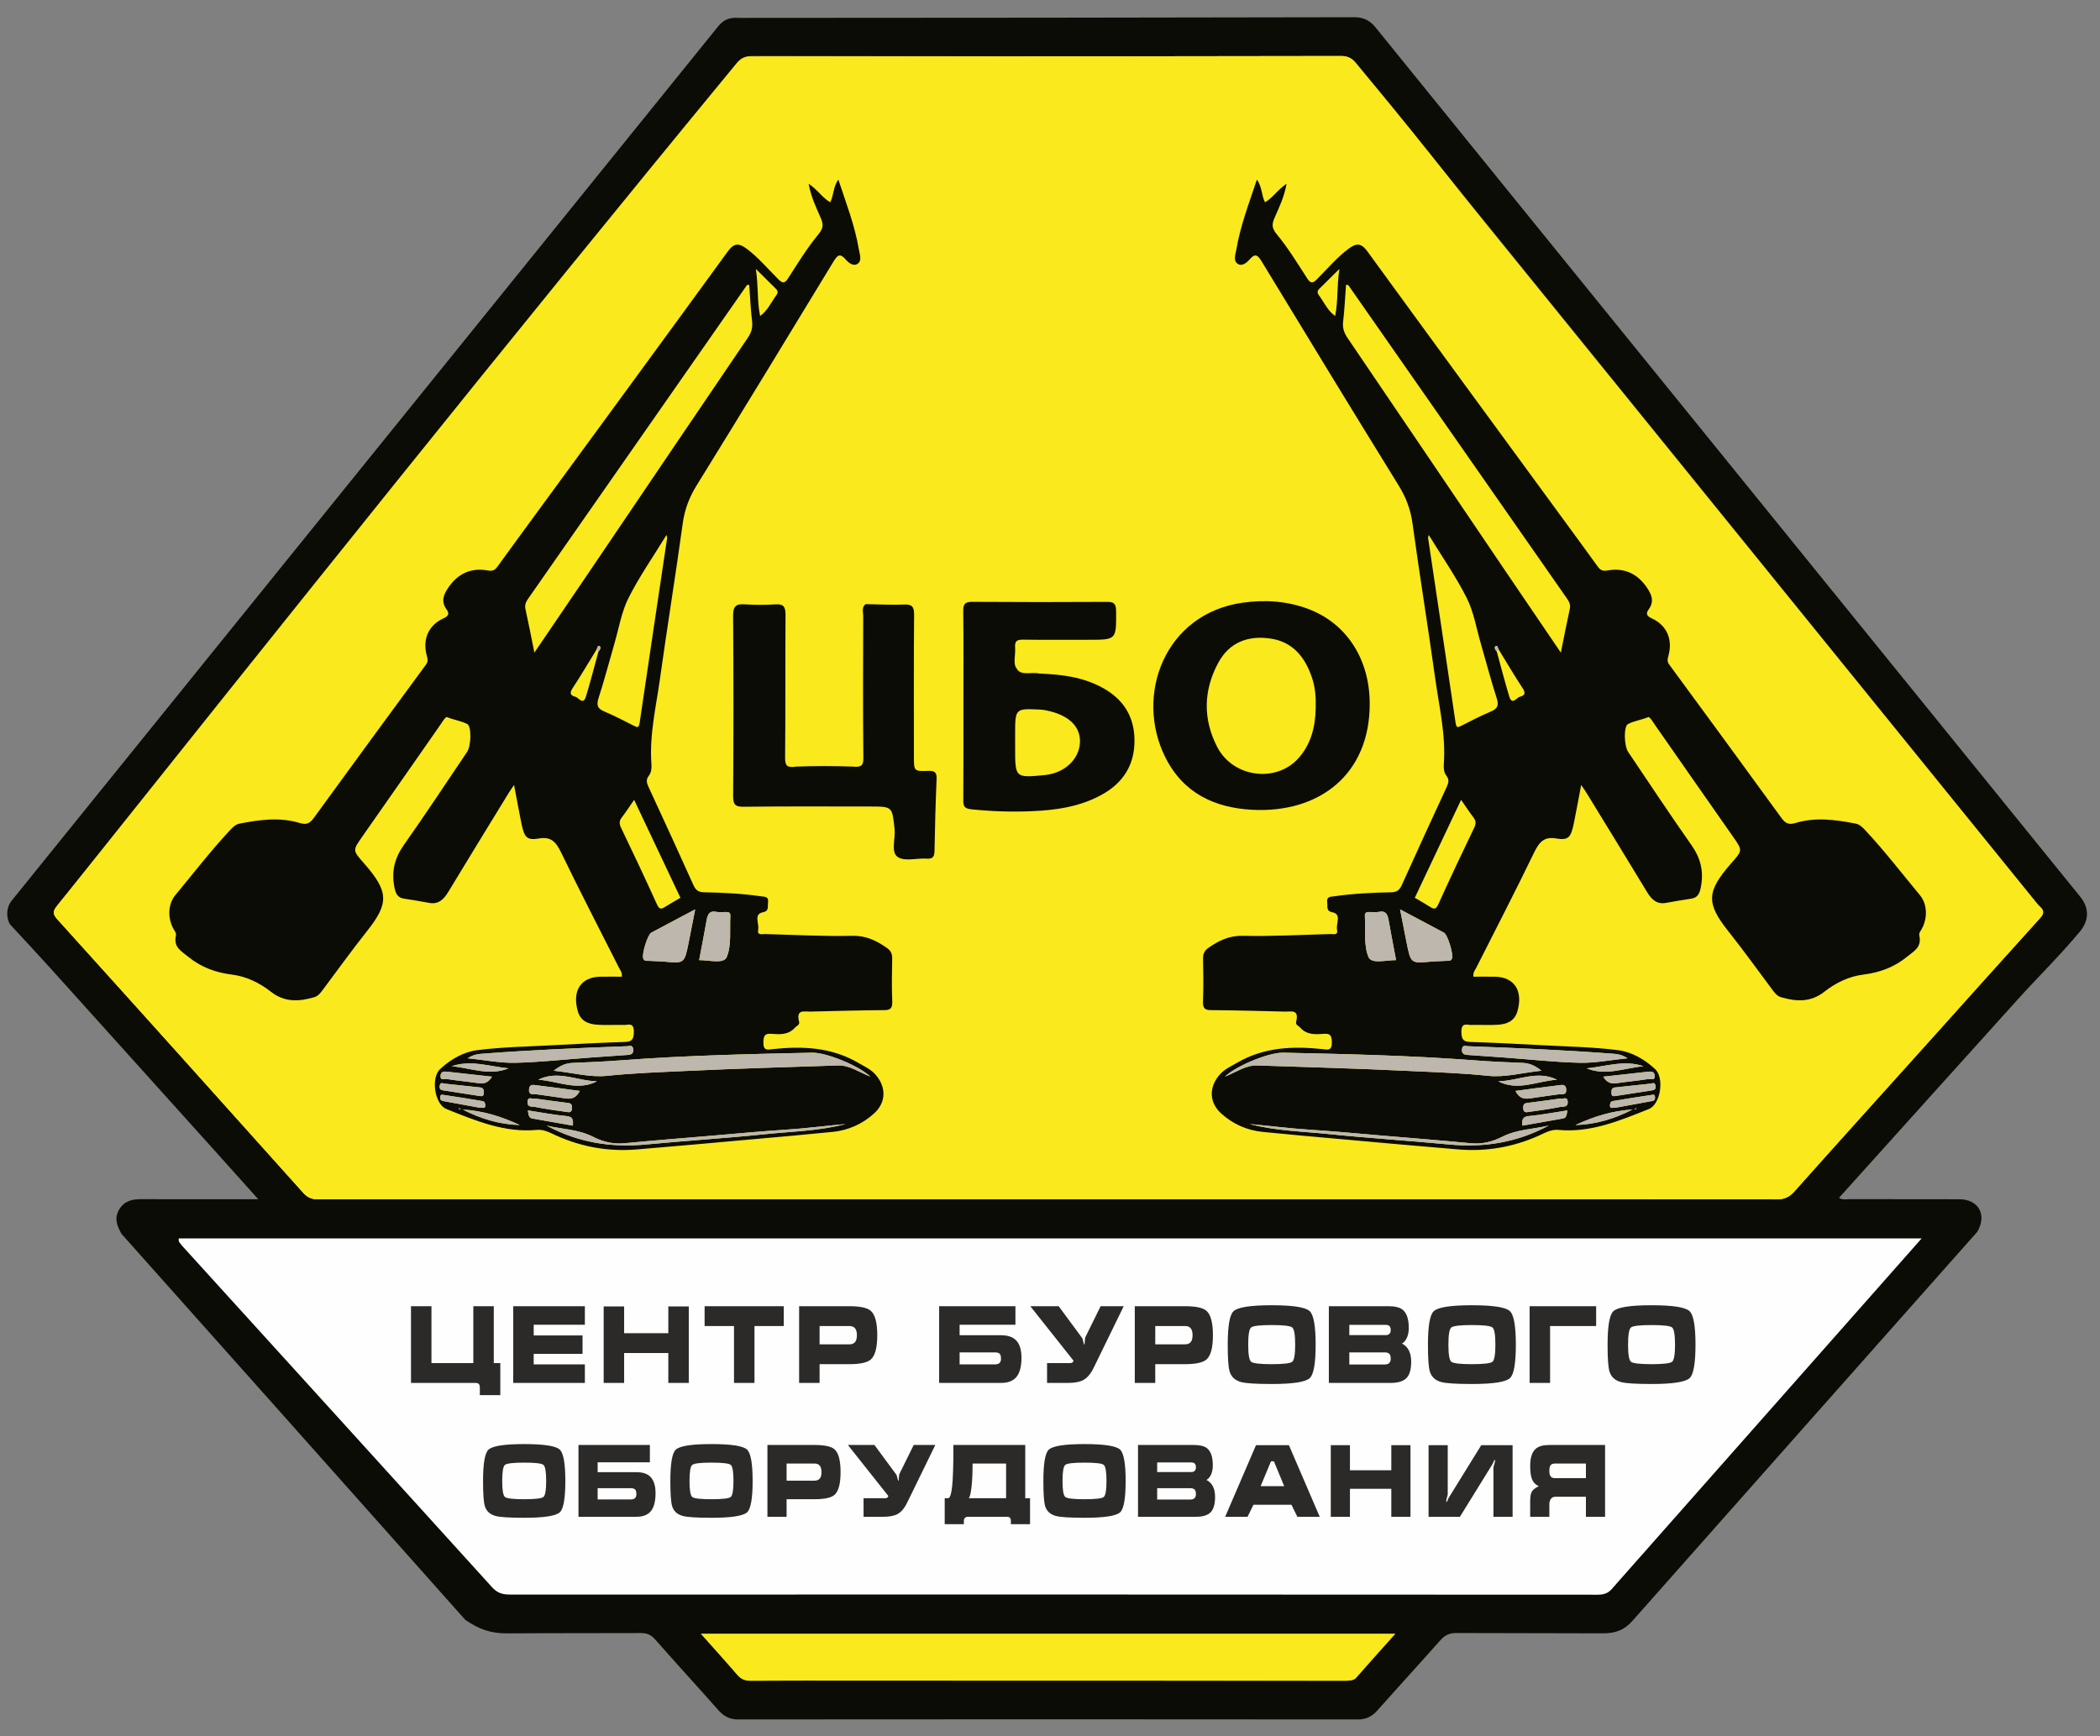 <?xml version="1.0" encoding="UTF-8"?> <svg xmlns="http://www.w3.org/2000/svg" xmlns:xlink="http://www.w3.org/1999/xlink" xml:space="preserve" width="52mm" height="43mm" version="1.1" style="shape-rendering:geometricPrecision; text-rendering:geometricPrecision; image-rendering:optimizeQuality; fill-rule:evenodd; clip-rule:evenodd" viewBox="0 0 5200 4300"><rect x="0" y="0" width="5200" height="4300" fill="#808080" stroke="none"/> <defs> <style type="text/css"> .str0 {stroke:#2B2A29;stroke-width:20;stroke-miterlimit:22.926} .fil0 {fill:#FEFEFE} .fil3 {fill:#2B2A29;fill-rule:nonzero} .fil1 {fill:#0B0C06;fill-rule:nonzero} .fil4 {fill:#BDB7AE;fill-rule:nonzero} .fil2 {fill:#FAE91C;fill-rule:nonzero} </style> </defs> <g id="Слой_x0020_1">  <g id="_3040441056128"> <polygon class="fil0 str0" points="4851.34,3018.62 374.3,3052.73 1203.57,3973.86 4016.82,3986.98 "></polygon> <g> <path class="fil1" d="M3455.07 4046.09l-1719.59 0c31.87,35.78 61.44,68.36 90.15,101.73 9.25,10.73 19.01,14.82 33.01,14.72 489.72,-3.6 980.33,0.09 1470.17,0 9.63,-0.19 22.59,-0.27 28.59,-6.7 31.35,-35.86 63.26,-71.18 97.67,-109.75zm1303.38 -979.1l-4315.65 0c-2.18,8.41 4.03,12.23 6.97,17.04 256.7,282.8 513.74,565.39 770.09,848.46 14.67,15.07 27.48,16.61 46.7,16.61 896.58,-0.22 1793.22,-0.25 2689.85,0.35 18.85,0 28.37,-5.7 38.7,-18.68l763.34 -863.78zm-2163.22 -97.1c601.36,0 1202.7,-0.07 1804.03,0.4 18.57,0.03 31.08,-5.21 43.87,-19.53 111.95,-125.69 224.79,-250.45 337.25,-375.6 90.32,-100.45 180.33,-201.22 271.03,-301.35 9.91,-10.9 10.76,-18.32 0.14,-27.98 -4.47,-4.06 -8.19,-9.05 -11.97,-13.83l-1681.39 -2076.13c-9.94,-11.7 -19.84,-16.98 -36.34,-16.02 -485.85,0.15 -971.73,-0.2 -1457.58,-1.24 -17.84,0.42 -28.43,7.69 -38.57,20.91l-1683.26 2082.43c-11.59,14.54 -12.96,20.96 0.18,35.47 203.37,225.06 406.04,450.76 608.41,676.79 11.04,12.4 22.18,15.97 37.62,15.97 602.19,-0.33 1204.38,-0.26 1806.58,-0.29zm2555.35 -663.28c-48.46,58.56 -103.03,111.8 -154.01,168.24 -140.79,155.95 -281.28,312.25 -421.9,468.42 -6.8,7.56 -13.61,15.1 -21.04,23.41 9.53,5.78 18.09,3.14 26.14,3.14 90.65,0.25 181.32,-0.04 272.02,0.25 47.68,0.15 69.01,38.81 44.28,80.67 -284.43,320.98 -569.13,641.72 -853.25,962.83 -20.52,23.24 -41.87,31.66 -74.31,31.55 -120.83,-0.68 -241.64,-0.14 -362.47,-0.78 -16.91,-0.07 -28.29,5.31 -39.43,17.9 -51.47,58.09 -103.93,115.23 -155.44,173.3 -13.59,15.33 -28.06,22.89 -48.86,22.85 -511.52,-0.5 -1023.02,-0.5 -1534.52,-0.03 -20.77,0.03 -35.31,-7.56 -48.92,-22.93 -51.99,-58.82 -105.04,-116.59 -156.88,-175.52 -10.15,-11.51 -20.39,-15.54 -35.22,-15.5 -109.84,0.5 -219.77,-0.04 -329.59,0.82 -42.96,0.11 -70.64,-10.01 -105.01,-33.47 -283.46,-318.85 -567.41,-637.4 -851.31,-955.96 -10.95,-19.57 -19.08,-38.89 -5.1,-61.38 12.97,-20.86 32.36,-24.64 54.51,-24.57 86.2,0.3 172.42,0.15 258.66,0.15l30.54 0c-38.75,-43.24 -73.79,-82.45 -108.96,-121.55 -135.33,-150.32 -270.59,-300.74 -406.05,-450.98 -31.39,-34.82 -63.47,-69 -95.24,-103.44 -11.6,-9.35 -18.05,-42.22 0,-63.85l1750.88 -2167.08c13.07,-15.05 27.99,-20.34 48.59,-18.77 508.88,-0.16 1017.73,-0.58 1526.58,-1.67 23,0.51 38.77,9.42 52.53,27.32l1743.04 2150.58c21.3,26.26 23.88,56.89 -0.26,86.05z"></path> <path class="fil2" d="M2595.22 2969.91c-602.2,0 -1204.39,-0.07 -1806.58,0.29 -15.44,0 -26.58,-3.6 -37.61,-15.97 -202.38,-226.03 -405.05,-451.73 -608.42,-676.83 -13.1,-14.5 -11.76,-20.92 -0.17,-35.47l1700.24 -2085.23 41.08 -16.9c479.35,0.25 958.72,-0.14 1438.12,-1.05 16.5,0.39 26.37,6.46 36.3,19.4l1681.4 2073.88c3.78,4.77 7.5,9.73 11.96,13.82 10.63,9.63 9.77,17.05 -0.14,27.99 -90.69,100.09 -180.71,200.86 -271.02,301.34 -112.47,125.15 -225.31,249.91 -337.25,375.56 -12.79,14.32 -25.27,19.6 -43.84,19.57 -601.36,-0.51 -1202.7,-0.43 -1804.07,-0.4z"></path> <path class="fil3" d="M1068.38 3375.84l103.66 0 0 -140.91 50.68 0 0 140.91 16.13 0 0 79.34 -50.68 0 0 -18.39c0,-4.26 -0.81,-7.26 -2.42,-9.12 -1.62,-1.81 -4.41,-2.74 -8.41,-2.74l-159.64 0 0 -190 50.68 0 0 140.91zm202.48 49.09l0 -190 177.38 0 0 45.91 -126.7 0 0 26.54 120.95 0 0 45.64 -120.95 0 0 26 126.7 0 0 45.91 -177.38 0zm223.93 -189.47l50.67 0 0 66.34 109.43 0 0 -66.34 50.68 0 0 189.47 -50.68 0 0 -74.04 -109.43 0 0 74.04 -50.67 0 0 -189.47zm249.94 48.56l0 -49.09 196.04 0 0 49.09 -72.56 0 0 140.91 -50.68 0 0 -140.91 -72.8 0zm234.05 -49.09l123.94 0c27.03,0 44.85,3.81 53.45,11.41 10.75,9.42 16.12,29.55 16.12,60.37 0,30.65 -5.3,50.68 -15.9,60.1 -8.74,7.79 -26.64,11.68 -53.67,11.68l-73.26 0 0 46.44 -50.68 0 0 -190zm50.68 94.47l73.26 0c6,0 10.52,-1.51 13.59,-4.56 3.69,-3.53 5.53,-9.59 5.53,-18.13 0,-8.36 -1.84,-14.42 -5.53,-18.14 -3.07,-3.04 -7.59,-4.55 -13.59,-4.55l-73.26 0 0 45.38zm346.7 19.9l0 29.72 88 0c9.68,0 14.52,-4.69 14.52,-14.06 0,-6.2 -1.2,-10.36 -3.57,-12.48 -2.38,-2.12 -6.11,-3.18 -11.18,-3.18l-87.77 0zm-50.68 75.63l0 -190 188.91 0 0 45.91 -138.23 0 0 26 102.29 0c17.66,0 30.56,4.6 38.7,13.8 8.14,9.2 12.2,23.17 12.2,41.93 0,23.17 -4.75,39.71 -14.27,49.62 -8.14,8.5 -20.27,12.74 -36.4,12.74l-153.2 0zm399.91 -190l57.14 0 -58.98 120.91c-11.2,23.22 -17.65,36.23 -19.35,39.06 -6.29,10.79 -13.35,18.35 -21.19,22.6 -9.06,4.96 -21.65,7.43 -37.78,7.43l-52.52 0 0 -49.09 55.06 0c3.53,0 5.88,-0.31 7.02,-0.93 1.15,-0.62 2.34,-2.25 3.57,-4.91l-107.12 -135.07 70.26 0 58.29 79.08c0.46,0.53 1.53,4.33 3.22,11.41 0.77,3.01 1.46,4.51 2.08,4.51 0.46,0 0.81,-2.74 1.03,-8.23 0.23,-5.48 0.97,-9.38 2.2,-11.67l37.07 -75.1zm84.56 0l123.94 0c27.02,0 44.84,3.81 53.44,11.41 10.75,9.42 16.12,29.55 16.12,60.37 0,30.65 -5.3,50.68 -15.89,60.1 -8.75,7.79 -26.65,11.68 -53.67,11.68l-73.26 0 0 46.44 -50.68 0 0 -190zm50.68 94.47l73.26 0c5.99,0 10.52,-1.51 13.59,-4.56 3.69,-3.53 5.53,-9.59 5.53,-18.13 0,-8.36 -1.84,-14.42 -5.53,-18.14 -3.07,-3.04 -7.6,-4.55 -13.59,-4.55l-73.26 0 0 45.38zm397.15 0.8c0,46.17 -4.83,73.77 -14.51,82.79 -10.45,9.73 -41.93,14.6 -94.45,14.6 -38.4,0 -63.58,-1.59 -75.56,-4.78 -15.06,-4.08 -24.57,-12.92 -28.56,-26.54 -3.08,-10.43 -4.61,-32.46 -4.61,-66.07 0,-46.18 4.76,-73.77 14.27,-82.8 10.45,-9.91 41.94,-14.86 94.46,-14.86 52.37,0 83.78,4.86 94.22,14.6 9.83,9.19 14.74,36.88 14.74,83.06zm-167.01 0c0,24.23 2.42,38.34 7.25,42.32 4.83,3.98 21.77,5.97 50.8,5.97 29.18,0 46.19,-1.99 51.02,-5.97 4.84,-3.98 7.26,-18.09 7.26,-42.32 0,-24.42 -2.42,-38.62 -7.26,-42.6 -4.83,-3.98 -21.76,-5.97 -50.79,-5.97 -29.18,0 -46.2,1.99 -51.03,5.97 -4.83,3.98 -7.25,18.18 -7.25,42.6zm250.4 19.1l87.78 0c4.76,0 8.39,1.11 10.93,3.32 2.54,2.21 3.81,6.32 3.81,12.34 0,9.55 -4.92,14.33 -14.74,14.33l-87.78 0 0 -29.99zm-50.68 -114.37l0 190 153.2 0c18.11,0 31.09,-3.98 38.92,-11.94 7.84,-8.01 11.75,-21.54 11.75,-40.69 0,-22.11 -7.6,-37.11 -22.8,-44.89 4.76,-2.48 8.75,-7.08 11.98,-13.85 3.22,-6.72 4.84,-15.03 4.84,-24.94 0,-22.52 -5.38,-37.72 -16.13,-45.74 -7.22,-5.3 -18.74,-7.95 -34.56,-7.95l-147.2 0zm50.68 46.17l89.84 0c4.15,0 7.3,0.97 9.45,2.92 2.15,1.94 3.23,5.22 3.23,9.82 0,4.42 -1.12,7.66 -3.35,9.68 -2.22,2.04 -5.33,3.06 -9.33,3.06l-89.84 0 0 -25.48zm412.36 49.1c0,46.17 -4.84,73.77 -14.51,82.79 -10.45,9.73 -41.93,14.6 -94.46,14.6 -38.39,0 -63.57,-1.59 -75.55,-4.78 -15.05,-4.08 -24.57,-12.92 -28.57,-26.54 -3.07,-10.43 -4.6,-32.46 -4.6,-66.07 0,-46.18 4.75,-73.77 14.27,-82.8 10.45,-9.91 41.94,-14.86 94.45,-14.86 52.38,0 83.78,4.86 94.23,14.6 9.82,9.19 14.74,36.88 14.74,83.06zm-167.02 0c0,24.23 2.42,38.34 7.26,42.32 4.84,3.98 21.77,5.97 50.79,5.97 29.19,0 46.2,-1.99 51.03,-5.97 4.84,-3.98 7.26,-18.09 7.26,-42.32 0,-24.42 -2.42,-38.62 -7.26,-42.6 -4.83,-3.98 -21.76,-5.97 -50.79,-5.97 -29.18,0 -46.19,1.99 -51.03,5.97 -4.84,3.98 -7.26,18.18 -7.26,42.6zm201.11 -95.27l163.56 0 1.16 0 0 49.09 -114.04 0 0 140.91 -50.68 0 0 -190zm410.74 95.27c0,46.17 -4.83,73.77 -14.5,82.79 -10.45,9.73 -41.93,14.6 -94.46,14.6 -38.39,0 -63.57,-1.59 -75.55,-4.78 -15.06,-4.08 -24.57,-12.92 -28.57,-26.54 -3.08,-10.43 -4.6,-32.46 -4.6,-66.07 0,-46.18 4.75,-73.77 14.27,-82.8 10.45,-9.91 41.93,-14.86 94.45,-14.86 52.38,0 83.78,4.86 94.22,14.6 9.83,9.19 14.74,36.88 14.74,83.06zm-167.01 0c0,24.23 2.42,38.34 7.26,42.32 4.83,3.98 21.76,5.97 50.79,5.97 29.18,0 46.2,-1.99 51.03,-5.97 4.84,-3.98 7.25,-18.09 7.25,-42.32 0,-24.42 -2.41,-38.62 -7.25,-42.6 -4.83,-3.98 -21.77,-5.97 -50.8,-5.97 -29.18,0 -46.19,1.99 -51.02,5.97 -4.84,3.98 -7.26,18.18 -7.26,42.6z"></path> <path class="fil3" d="M1399.87 3667.78c0,43.21 -4.53,69.04 -13.58,77.49 -9.78,9.11 -39.25,13.66 -88.41,13.66 -35.92,0 -59.5,-1.49 -70.72,-4.47 -14.08,-3.81 -23,-12.09 -26.72,-24.84 -2.88,-9.77 -4.32,-30.39 -4.32,-61.84 0,-43.21 4.45,-69.05 13.37,-77.49 9.77,-9.28 39.23,-13.91 88.39,-13.91 49.02,0 78.42,4.55 88.18,13.66 9.2,8.61 13.81,34.53 13.81,77.74zm-156.32 0c0,22.68 2.26,35.89 6.79,39.61 4.53,3.73 20.37,5.59 47.54,5.59 27.31,0 43.23,-1.86 47.76,-5.59 4.53,-3.72 6.79,-16.93 6.79,-39.61 0,-22.85 -2.26,-36.14 -6.79,-39.86 -4.53,-3.73 -20.38,-5.59 -47.53,-5.59 -27.32,0 -43.24,1.86 -47.77,5.59 -4.53,3.72 -6.79,17.01 -6.79,39.86zm236.32 17.88l0 27.81 82.35 0c9.06,0 13.58,-4.38 13.58,-13.16 0,-5.79 -1.11,-9.68 -3.33,-11.67 -2.23,-1.98 -5.72,-2.98 -10.46,-2.98l-82.14 0zm-47.45 70.78l0 -177.83 176.8 0 0 42.97 -129.35 0 0 24.35 95.72 0c16.53,0 28.6,4.29 36.22,12.91 7.62,8.61 11.43,21.69 11.43,39.23 0,21.7 -4.45,37.18 -13.37,46.45 -7.62,7.95 -18.97,11.92 -34.07,11.92l-143.38 0zm431.22 -88.66c0,43.21 -4.53,69.04 -13.58,77.49 -9.78,9.11 -39.24,13.66 -88.4,13.66 -35.93,0 -59.51,-1.49 -70.72,-4.47 -14.08,-3.81 -23,-12.09 -26.73,-24.84 -2.88,-9.77 -4.31,-30.39 -4.31,-61.84 0,-43.21 4.45,-69.05 13.37,-77.49 9.76,-9.28 39.23,-13.91 88.39,-13.91 49.02,0 78.41,4.55 88.18,13.66 9.2,8.61 13.8,34.53 13.8,77.74zm-156.31 0c0,22.68 2.26,35.89 6.79,39.61 4.53,3.73 20.37,5.59 47.54,5.59 27.31,0 43.23,-1.86 47.76,-5.59 4.52,-3.72 6.79,-16.93 6.79,-39.61 0,-22.85 -2.27,-36.14 -6.79,-39.86 -4.53,-3.73 -20.38,-5.59 -47.54,-5.59 -27.31,0 -43.23,1.86 -47.76,5.59 -4.53,3.72 -6.79,17.01 -6.79,39.86zm192.97 -89.17l115.99 0c25.3,0 41.98,3.56 50.02,10.68 10.06,8.82 15.1,27.65 15.1,56.51 0,28.69 -4.96,47.44 -14.87,56.25 -8.2,7.29 -24.95,10.93 -50.25,10.93l-68.55 0 0 43.46 -47.44 0 0 -177.83zm47.44 88.42l68.55 0c5.61,0 9.85,-1.41 12.72,-4.26 3.45,-3.31 5.18,-8.99 5.18,-16.97 0,-7.83 -1.73,-13.49 -5.18,-16.97 -2.87,-2.86 -7.11,-4.26 -12.72,-4.26l-68.55 0 0 42.46zm314.78 -88.42l53.47 0 -55.19 113.18c-10.49,21.73 -16.53,33.9 -18.12,36.54 -5.88,10.11 -12.5,17.18 -19.83,21.16 -8.49,4.64 -20.27,6.95 -35.36,6.95l-49.15 0 0 -45.94 51.52 0c3.31,0 5.51,-0.29 6.58,-0.87 1.08,-0.58 2.19,-2.12 3.34,-4.6l-100.26 -126.42 65.76 0 54.55 74.01c0.44,0.51 1.44,4.07 3.02,10.68 0.71,2.83 1.36,4.23 1.95,4.23 0.42,0 0.74,-2.56 0.96,-7.7 0.22,-5.13 0.9,-8.77 2.05,-10.93l34.71 -70.29zm85.17 131.89c4.32,0 7.59,-9.19 9.81,-27.61 2.23,-18.43 3.34,-53.19 3.34,-104.28l177.87 0 0 131.89 11.86 0 0 64.32 -47.43 0 0 -7.36c0,-3.9 -0.75,-6.71 -2.26,-8.45 -1.51,-1.69 -4.14,-2.57 -7.87,-2.57l-95.95 0c-6.89,0 -10.34,3.69 -10.34,11.02l0 7.36 -47.44 0 0 -64.32 8.41 0zm143.59 0l0 -85.93 -83.01 0c0,23.92 -0.9,43.5 -2.69,58.77 -1.8,15.27 -4.06,24.34 -6.79,27.16l92.49 0zm296.03 -42.72c0,43.21 -4.53,69.04 -13.58,77.49 -9.78,9.11 -39.24,13.66 -88.4,13.66 -35.93,0 -59.51,-1.49 -70.72,-4.47 -14.09,-3.81 -23,-12.09 -26.73,-24.84 -2.88,-9.77 -4.31,-30.39 -4.31,-61.84 0,-43.21 4.45,-69.05 13.36,-77.49 9.77,-9.28 39.24,-13.91 88.4,-13.91 49.02,0 78.41,4.55 88.18,13.66 9.2,8.61 13.8,34.53 13.8,77.74zm-156.31 0c0,22.68 2.26,35.89 6.79,39.61 4.53,3.73 20.37,5.59 47.54,5.59 27.31,0 43.23,-1.86 47.76,-5.59 4.53,-3.72 6.79,-16.93 6.79,-39.61 0,-22.85 -2.26,-36.14 -6.79,-39.86 -4.53,-3.73 -20.38,-5.59 -47.54,-5.59 -27.31,0 -43.23,1.86 -47.76,5.59 -4.53,3.72 -6.79,17.01 -6.79,39.86zm234.37 17.88l82.14 0c4.45,0 7.88,1.03 10.25,3.1 2.36,2.08 3.55,5.93 3.55,11.55 0,8.95 -4.59,13.42 -13.8,13.42l-82.14 0 0 -28.07zm-47.43 -107.05l0 177.83 143.37 0c16.96,0 29.11,-3.72 36.45,-11.17 7.32,-7.5 10.99,-20.16 10.99,-38.09 0,-20.69 -7.12,-34.73 -21.36,-42.01 4.46,-2.32 8.2,-6.62 11.22,-12.96 3.02,-6.28 4.53,-14.07 4.53,-23.35 0,-21.06 -5.03,-35.3 -15.1,-42.8 -6.74,-4.96 -17.53,-7.45 -32.33,-7.45l-137.77 0zm47.43 43.22l84.09 0c3.87,0 6.82,0.91 8.83,2.74 2.02,1.81 3.02,4.88 3.02,9.18 0,4.14 -1.04,7.16 -3.12,9.07 -2.09,1.9 -4.99,2.85 -8.73,2.85l-84.09 0 0 -23.84zm244.71 -42.72l81.51 0 76.32 177.33 -55.42 0 -14.65 -29.8 -94 0 -14.67 29.8 -55.41 0 76.32 -177.33zm44.41 39.99l-7.32 0 -25.66 61.59 58.43 0 -25.45 -61.59zm140.8 -39.99l47.44 0 0 62.1 102.41 0 0 -62.1 47.44 0 0 177.33 -47.44 0 0 -69.29 -102.41 0 0 69.29 -47.44 0 0 -177.33zm242.13 0l47.43 0 0 122.2c-1.14,4.63 -2.29,9.19 -3.45,13.66 -0.15,1.65 -0.21,3.3 -0.21,4.97 1,0 1.98,-1.08 2.91,-3.23 0.94,-2.16 1.83,-4.31 2.7,-6.46l81.07 -131.14 77.61 0 0 177.33 -47.43 0 0 -122.44c0,-0.17 1.22,-4.72 3.66,-13.66 0,-1.65 0.08,-3.32 0.22,-4.97 -1.01,0 -1.98,1.12 -2.91,3.35 -0.94,2.24 -1.83,4.35 -2.69,6.34l-81.29 131.38 -77.62 0 0 -177.33zm437.04 -0.5l0 177.83 -47.43 0 0 -49.67 -75.04 0c-5.32,0 -9.23,1.82 -11.75,5.46 -2.51,3.64 -3.77,7.79 -3.77,12.43l0 31.78 -47.43 0 0 -39.73c0,-10.77 1.51,-18.55 4.52,-23.35 2.59,-4.14 8.2,-8.37 16.82,-12.67 -7.76,-3.47 -13.26,-8.98 -16.49,-16.43 -3.24,-7.45 -4.85,-18.76 -4.85,-33.86 0,-20.41 4.66,-34.61 14.01,-42.56 7.18,-6.16 18.33,-9.23 33.42,-9.23l137.99 0zm-47.43 45.96l-76.12 0c-5.17,0 -8.87,1.27 -11.1,3.88 -2.22,2.57 -3.34,7.37 -3.34,14.37 0,6.67 1.14,11.34 3.45,13.99 2.3,2.69 5.97,4.01 10.99,4.01l76.12 0 0 -36.25z"></path> <path class="fil1" d="M4000.03 2743.48c27.81,-5.13 58.04,-10.73 88.3,-16.19 4.88,-0.92 9.91,-1.22 9.85,-8.88 -0.03,-3.88 -0.98,-7.82 -5,-7.24 -33.6,5.05 -67.2,10.04 -100.67,15.98 -4.78,0.8 -6.91,8.62 -5.63,13.52 1.31,5.09 6.87,2.26 13.15,2.81zm88.01 -59.85c-29.7,3.21 -59.44,6.57 -89.22,9.59 -7.72,0.77 -8.67,6.08 -8.64,13.17 0,7.41 3.15,9.06 9.13,8.14 30.33,-4.83 60.72,-9.54 91.12,-14.08 6.48,-1 10.57,-3.18 8.86,-12.02 -1.6,-8.34 -6.83,-5.72 -11.25,-4.8zm-206.9 66.33c-33.31,5.09 -64.19,11.18 -95.3,14.05 -15.31,1.41 -17.84,8.56 -16.04,23.75 33.99,-6.01 67.33,-11.98 100.67,-17.77 8.61,-1.52 8.87,-8.93 10.67,-20.03zm188.58 -109.32c-47.12,-16.37 -93.8,0.63 -140.65,5.2 47.15,19.54 93.79,-0.92 140.65,-5.2zm-205.86 79.9c-27.15,3.73 -53.59,7.6 -80.09,10.77 -7.29,0.84 -12.2,1.85 -12,12.25 0.29,13.9 8.76,10.87 15.4,9.95 25.63,-3.55 51.33,-7.05 76.73,-12.17 6.51,-1.3 18.78,1.73 18.12,-12.24 -0.72,-15.42 -12.36,-5.98 -18.16,-8.56zm106.04 -54.05c8.21,13.45 18.22,18.28 31.74,16.33 26.56,-3.84 53.29,-6.26 79.83,-10.47 5.59,-0.85 17.43,5.13 15.83,-9.3 -1.21,-10.62 -10.41,-9.51 -17.84,-8.69 -36.24,3.98 -72.53,8.03 -109.56,12.13zm-217.4 35.29c10.34,20.23 23.94,20.57 39.02,18.06 23.1,-3.76 46.34,-6.42 69.46,-9.85 7.17,-1.06 18.1,3.29 17.31,-11.83 -0.75,-14.05 -10.92,-11.29 -18.32,-10.43 -35.11,4.2 -70.11,9.06 -107.47,14.05zm-42.47 -23.82c48.68,25.29 96.74,-0.93 145.39,-3.91 -48.61,-24.52 -96.64,3.02 -145.39,3.91zm-403.99 -1895.33c7.76,-36.69 3.86,-72.98 10.6,-116.67 -20.08,19.91 -34.78,34.73 -49.7,49.23 -5.46,5.31 -5.43,10.1 -0.94,16.18 12.66,17.18 21.56,38.2 40.04,51.26zm-211.78 2001.11c64.58,17.14 130.81,18.18 196.37,24.93 99.43,10.17 199.15,16.4 298.64,25.85 85.56,8.07 167.61,-4.87 245.54,-46.94 -38.37,9.14 -78.35,9.1 -115.1,27.8 -24.63,12.58 -50.22,18.62 -77.77,15.96 -73.61,-7.07 -147.29,-12.86 -220.94,-19.06 -59.08,-4.98 -118.13,-10.69 -177.29,-14.42 -49.96,-3.16 -99.58,-9.65 -149.45,-14.12zm362.7 -405.85c-6.47,-34.48 -12.89,-67.19 -18.71,-100.08 -2.58,-14.49 -7.95,-22.6 -22.64,-19.65 -7.85,1.59 -16.13,0.44 -24.25,0.55 -5.89,0.04 -12.23,0.11 -11.67,9.4 1.89,34.56 -3.3,73.05 8.99,102.07 7.69,18.1 42.99,7.41 68.28,7.71zm573.3 242.99c-13.91,-8.71 -23.95,-10.3 -34.55,-11.1 -119.97,-9.15 -240.07,-14.38 -360.21,-18.73 -6.02,-0.22 -13.97,-4.06 -15.31,7.22 -1.31,10.84 4.97,13.83 13.35,14.34 31.63,2.07 63.24,4.32 94.84,6.68 61.38,4.49 122.69,11.43 184.13,12.79 37.82,0.82 75.78,-6.93 117.75,-11.2zm-563.45 -368.73c5.92,30.27 10.87,55.86 16,81.41 10.63,52.69 10.7,52.59 59.8,48.08 12.9,-1.21 25.89,-1.06 38.81,-1.98 5.16,-0.37 11.52,1.88 14.23,-6.53 3.43,-10.51 -11.02,-58.37 -20.02,-63.24 -34.91,-18.76 -69.98,-37.2 -108.82,-57.74zm151.18 -271.27c-39.06,82.63 -76.58,162.06 -114.67,242.55 13.45,7.96 26.51,15.18 39.1,23.26 9.68,6.23 13.94,4.35 19.4,-7.71 28.63,-63.19 58.21,-125.87 88.21,-188.23 5.07,-10.55 5.33,-17.59 -1.67,-26.58 -10.02,-12.91 -18.95,-26.85 -30.37,-43.29zm199.12 670.82c-17.86,-13.97 -31.5,-18.8 -47.34,-19.35 -40.6,-1.41 -81.24,-3.48 -121.77,-6.54 -156.62,-11.87 -313.5,-15.3 -470.38,-18.73 -36.04,-0.8 -116.76,32.68 -144.53,59.3 28.1,-10.96 51.89,-28.62 79.95,-27.69 125.14,4.13 250.35,7.63 375.43,13.6 65.56,3.13 131.17,5.23 196.7,12.09 41.16,4.39 83.65,-7.44 131.94,-12.68zm-279.23 -1326.79c-1.31,5.24 -1.84,6.16 -1.71,7.01 22.78,152.72 45.7,305.49 68.18,458.29 1.97,13.31 6.02,11.42 14.37,7.15 24.18,-12.43 48.45,-24.81 73.28,-35.39 15.57,-6.64 20.28,-14.13 14.01,-33.38 -14.37,-44.35 -26.11,-89.75 -39.17,-134.58 -11.03,-37.91 -17.63,-78.79 -34.8,-112.8 -27,-53.57 -61.22,-102.5 -94.16,-156.3zm327.06 291.34c7.95,-39.13 14.57,-73.54 22.12,-107.71 2.55,-11.58 -1.8,-18.92 -7.55,-27.14 -179.03,-256.52 -357.97,-513.12 -536.93,-769.68 -2.35,-3.32 -4.41,-8.11 -9.61,-5.79 -2.26,30.09 -3.5,60.17 -7.07,89.9 -2.03,16.73 2.33,28.53 11.15,41.56 129.14,190.04 257.78,380.52 386.59,570.82 46.16,68.21 92.55,136.28 141.3,208.04zm-158.8 -3.26c10.27,37.32 19.82,74.89 31.07,111.84 7.04,23.05 18.03,2.73 26.7,0.6 9.92,-2.48 15.57,-7.31 6.68,-20.73 -20.77,-31.42 -39.95,-64.23 -59.74,-96.46 -1.97,-3.68 -2.49,-11.61 -7.73,-7.89 -3.3,2.36 -1.31,9.26 3.02,12.64zm337.3 1134.84c-49.53,2.69 -96.64,17.04 -142.31,38.45 49.66,-1.28 96.71,-15.44 141.92,-38.71 1.48,-0.29 3.15,-0.29 4.39,-1.11 1.4,-0.8 4.65,3.43 4.35,-1.91 -2.78,1.11 -5.56,2.17 -8.35,3.28zm-128.15 -803.86c-6.47,34.03 -11.88,64.27 -18.03,94.28 -7.32,35.66 -13.15,43.55 -44.09,38.27 -29.32,-4.97 -41.55,8.26 -54.61,35.22 -46.32,96.01 -95.37,190.33 -143.27,285.39 -3.04,6.08 -8.41,11.39 -6.74,21.75 17.48,0 35.17,-0.22 52.91,0.04 48.09,0.63 70.67,34.52 55.91,85.73 -7.33,25.48 -27.68,31.79 -48.36,33.23 -21.89,1.5 -43.93,-0.15 -65.92,0.51 -10.47,0.34 -24.63,-7.41 -24.44,17.4 0.2,19.99 6.51,24.16 22.38,24.67 60.16,2 120.3,5.06 180.43,8.26 61.74,3.28 123.73,4.36 185.05,12.1 33.33,4.2 65.14,22.16 91.67,46.64 23.89,21.98 13.64,87.58 -15.21,99.12 -72.51,29.01 -144.97,59.36 -224.15,51.72 -17.96,-1.72 -33.23,7.41 -48.71,14.35 -63.73,28.43 -129.72,39.64 -197.81,34.11 -96.45,-7.86 -192.83,-16.75 -289.21,-25.37 -65.6,-5.83 -131.23,-11.51 -196.76,-18.17 -37.82,-3.84 -72.53,-18.67 -102.28,-45.47 -30.45,-27.47 -31.01,-66.01 -3.14,-97.05 11.84,-13.17 26.96,-19.62 41.29,-28.02 67.63,-39.72 139.83,-42.15 213.48,-34.37 10.7,1.18 22.67,5.34 22.31,-16.81 -0.29,-17.07 -4.25,-22.24 -19.27,-21.17 -20.9,1.47 -42.47,3.5 -59.51,-15.74 -3.83,-4.32 -11.61,-6.16 -9.72,-13.83 8.02,-31.9 -12.13,-25.07 -26.89,-25.44 -61.05,-1.4 -122.03,-3.25 -183.08,-3.62 -15.08,-0.11 -21.46,-3.2 -20.69,-22.2 1.48,-34.8 0.89,-69.72 0.17,-104.57 -0.26,-12.46 3.24,-20.31 12.53,-26.91 26.27,-18.59 52.51,-31.12 85.66,-30.39 72.33,1.59 144.8,-2.39 217.2,-4.39 7.03,-0.17 19.5,4.17 16.39,-11.2 -2.94,-14.6 12.08,-38.16 -11.51,-42.67 -16.16,-3.09 -11.36,-14.41 -12.8,-23.78 -2.38,-15.97 8.51,-14.52 17.18,-15.78 46.82,-6.85 93.94,-9.03 141.05,-9.99 13.31,-0.22 20.44,-4.49 26.37,-17.62 36.64,-81.19 73.67,-162.21 111.14,-242.92 5,-10.77 6.9,-18.55 -0.99,-28.72 -5.89,-7.6 -6.77,-18.48 -6.02,-28.84 5.21,-72.16 -11.62,-141.59 -21.36,-211.76 -17.83,-127.98 -38.57,-255.46 -56.18,-383.48 -4.84,-35.32 -16.25,-64.85 -34.28,-94.05 -113.86,-184.26 -226.61,-369.43 -339.08,-554.72 -9.79,-16.15 -16.13,-21.24 -29.81,-5.42 -7.45,8.59 -19.4,18.36 -29.9,10.95 -11.45,-8 -5.17,-23 -3.08,-35.5 9.98,-59.27 31.31,-114.01 50.75,-172.83 13.38,18.1 11.19,39.01 20.09,56.01 18.61,-10.18 30.78,-30.57 53.52,-45.9 -6.11,33.62 -18.51,58.44 -29.45,83.54 -7.29,16.71 -7.78,26.01 5.4,41.97 27.55,33.26 50.75,71.2 74.56,108.19 8.31,12.97 13.39,14.08 24.18,3.31 26.11,-25.95 50,-54.76 79.51,-76.55 18.57,-13.71 30.65,-13.83 45.9,7.12 159.59,219.43 320,438.04 480.18,656.92 29.97,40.93 59.98,81.89 89.72,123.04 6.54,9.04 11.93,12.58 24.14,10.33 39.46,-7.19 73.35,5.46 98.64,43.18 12.04,17.92 17.73,34.14 3.5,53.65 -8.47,11.61 -2.19,17.07 7.85,21.68 37.27,17 53,52.1 41,94.06 -2.65,9.25 -2.46,13.94 2.91,21.2 92.71,126.18 185.34,252.43 277.37,379.23 10.11,13.95 18.95,17.11 34.48,12.4 49.83,-15.12 100.05,-8.15 149.88,1.62 9.55,1.88 17.11,9.88 24.34,17.59 47.18,50.62 89.81,106.05 134.24,159.61 19.18,23.12 19.24,60.26 2.2,87.18 -2.53,3.95 -4.85,7.86 -3.87,12.35 6.44,29.32 -12.66,38.31 -29.34,52.06 -33.05,27.15 -69.07,39.94 -109.58,45.03 -34.44,4.31 -67.33,19.65 -96.18,42.4 -33.9,26.7 -69.75,24.56 -107.15,13.6 -10.44,-3.06 -16.16,-11.32 -22.41,-19.69 -36.15,-48.3 -71.48,-97.45 -108.82,-144.53 -54.4,-68.63 -53.46,-97.43 7.17,-166.74 29.05,-33.26 29.61,-31.67 3.7,-68.59 -62.95,-89.56 -125.34,-179.68 -188.13,-269.42 -6.41,-9.22 -16.78,-26.33 -20.28,-24.86 -16.52,7.08 -34.49,9.15 -50.25,17.18 -10.99,5.61 -9.98,53.77 0.32,69.07 51.99,77.17 103.36,154.93 156.75,230.78 23,32.71 31.35,65.97 22.81,106.68 -3.45,16.22 -9.43,23.85 -23.24,25.99 -20.9,3.24 -41.8,6.6 -62.59,10.51 -21.48,4.05 -35.06,-7.27 -46.62,-26.41 -49.69,-82.18 -99.94,-163.97 -150.07,-245.82 -3.6,-5.9 -7.69,-11.46 -13.35,-19.91z"></path> <path class="fil4" d="M3817.12 2651.69c-48.33,5.27 -90.79,17.07 -131.95,12.72 -65.56,-6.9 -131.16,-8.96 -196.7,-12.09 -125.1,-6.01 -250.28,-9.51 -375.45,-13.64 -28.04,-0.93 -51.82,16.77 -79.93,27.69 27.77,-26.62 108.49,-60.07 144.54,-59.3 156.88,3.43 313.75,6.9 470.38,18.73 40.53,3.06 81.16,5.17 121.76,6.57 15.84,0.52 29.49,5.35 47.35,19.32z"></path> <path class="fil4" d="M3466.82 2252.14c38.83,20.58 73.9,39.02 108.81,57.75 9.01,4.86 23.43,52.72 20.02,63.23 -2.74,8.41 -9.06,6.16 -14.26,6.52 -12.92,0.92 -25.91,0.78 -38.8,2 -49.11,4.5 -49.14,4.64 -59.77,-48.08 -5.14,-25.52 -10.08,-51.15 -16,-81.42z"></path> <path class="fil4" d="M4030.27 2620.87c-41.97,4.27 -79.93,12.02 -117.78,11.2 -61.41,-1.32 -122.75,-8.29 -184.13,-12.79 -31.57,-2.32 -63.21,-4.61 -94.81,-6.67 -8.41,-0.52 -14.67,-3.47 -13.39,-14.35 1.35,-11.28 9.33,-7.41 15.35,-7.22 120.14,4.39 240.24,9.58 360.18,18.73 10.63,0.85 20.64,2.43 34.58,11.1z"></path> <path class="fil4" d="M3456.98 2377.88c-25.29,-0.29 -60.63,10.4 -68.29,-7.7 -12.29,-29.02 -7.09,-67.51 -9.02,-102.07 -0.53,-9.29 5.82,-9.36 11.71,-9.41 8.08,-0.1 16.39,1.04 24.24,-0.54 14.7,-2.96 20.06,5.15 22.64,19.65 5.83,32.89 12.24,65.6 18.72,100.07z"></path> <path class="fil4" d="M3094.28 2783.73c49.83,4.47 99.49,10.96 149.45,14.12 59.11,3.72 118.17,9.48 177.26,14.42 73.68,6.2 147.35,12.02 220.93,19.06 27.58,2.66 53.17,-3.38 77.8,-15.96 36.72,-18.66 76.73,-18.62 115.1,-27.8 -77.96,42.07 -159.98,55.01 -245.57,46.94 -99.46,-9.45 -199.18,-15.68 -298.6,-25.85 -65.57,-6.75 -131.82,-7.79 -196.37,-24.93z"></path> <path class="fil4" d="M3710.02 2677.94c48.78,-0.85 96.78,-28.43 145.4,-3.87 -48.62,2.99 -96.72,29.2 -145.4,3.87z"></path> <path class="fil4" d="M3752.5 2701.78c37.36,-4.98 72.37,-9.88 107.47,-14.05 7.4,-0.85 17.57,-3.62 18.33,10.43 0.78,15.13 -10.15,10.74 -17.32,11.84 -23.12,3.39 -46.36,6.09 -69.45,9.85 -15.12,2.5 -28.69,2.17 -39.03,-18.07z"></path> <path class="fil4" d="M3969.9 2666.49c37.04,-4.1 73.32,-8.15 109.57,-12.13 7.43,-0.85 16.62,-1.92 17.83,8.7 1.6,14.42 -10.24,8.45 -15.83,9.3 -26.54,4.16 -53.26,6.63 -79.83,10.47 -13.52,1.95 -23.52,-2.88 -31.74,-16.34z"></path> <path class="fil4" d="M3863.88 2720.54c5.76,2.58 17.41,-6.86 18.12,8.55 0.69,13.97 -11.58,10.95 -18.12,12.25 -25.39,5.12 -51.07,8.62 -76.73,12.2 -6.64,0.89 -15.11,3.91 -15.37,-10 -0.23,-10.4 4.71,-11.39 12.01,-12.23 26.49,-3.17 52.93,-7.05 80.09,-10.77z"></path> <path class="fil4" d="M4069.74 2640.63c-46.86,4.28 -93.52,24.74 -140.69,5.21 46.85,-4.58 93.57,-21.57 140.69,-5.21z"></path> <path class="fil4" d="M3881.15 2749.95c-1.8,11.1 -2.06,18.51 -10.71,20.03 -33.34,5.79 -66.64,11.76 -100.63,17.77 -1.8,-15.19 0.72,-22.35 16,-23.75 31.14,-2.83 62,-8.92 95.34,-14.05z"></path> <path class="fil4" d="M4088.05 2683.63c4.39,-0.93 9.66,-3.54 11.26,4.79 1.7,8.85 -2.39,11.03 -8.9,12.02 -30.37,4.54 -60.76,9.26 -91.12,14.09 -5.95,0.92 -9.09,-0.74 -9.13,-8.15 -0.02,-7.08 0.95,-12.39 8.67,-13.16 29.77,-3.02 59.48,-6.39 89.22,-9.59z"></path> <path class="fil4" d="M4000.03 2743.48c-6.28,-0.55 -11.84,2.28 -13.15,-2.81 -1.28,-4.9 0.85,-12.72 5.63,-13.52 33.47,-5.94 67.07,-10.93 100.67,-15.98 4.02,-0.58 4.97,3.36 5,7.24 0.06,7.66 -4.97,7.96 -9.85,8.88 -30.26,5.46 -60.49,11.06 -88.3,16.19z"></path> <path class="fil4" d="M4043.01 2747.55c-45.16,23.3 -92.21,37.46 -141.9,38.74 45.71,-21.41 92.82,-35.76 142.32,-38.45l-0.42 -0.29z"></path> <path class="fil4" d="M3710.84 1608.24c-1.57,1.59 -3.15,3.17 -4.71,4.75 -4.29,-3.39 -6.28,-10.28 -3.02,-12.64 5.24,-3.69 5.76,4.2 7.73,7.89z"></path> <path class="fil4" d="M4043.43 2747.83c2.79,-1.11 5.57,-2.22 8.35,-3.28 0.3,5.35 -2.91,1.06 -4.32,1.92 -1.27,0.77 -2.91,0.77 -4.42,1.1 -0.03,-0.03 0.39,0.26 0.39,0.26z"></path> <path class="fil1" d="M1188.18 2743.48c-27.81,-5.13 -58.04,-10.73 -88.3,-16.19 -4.88,-0.92 -9.91,-1.22 -9.85,-8.88 0.03,-3.88 0.97,-7.82 5,-7.24 33.6,5.05 67.2,10.04 100.67,15.98 4.78,0.8 6.91,8.62 5.63,13.52 -1.31,5.09 -6.87,2.26 -13.15,2.81zm-88.01 -59.85c29.7,3.21 59.44,6.57 89.22,9.59 7.72,0.77 8.66,6.08 8.64,13.17 0,7.41 -3.15,9.06 -9.13,8.14 -30.33,-4.83 -60.73,-9.54 -91.12,-14.08 -6.48,-1 -10.57,-3.18 -8.86,-12.02 1.6,-8.34 6.83,-5.72 11.25,-4.8zm206.9 66.33c33.3,5.09 64.19,11.18 95.3,14.05 15.31,1.41 17.84,8.56 16.04,23.75 -33.99,-6.01 -67.33,-11.98 -100.67,-17.77 -8.61,-1.52 -8.87,-8.93 -10.67,-20.03zm-188.58 -109.32c47.11,-16.37 93.8,0.63 140.65,5.2 -47.15,19.54 -93.79,-0.92 -140.65,-5.2zm205.86 79.9c27.15,3.73 53.58,7.6 80.09,10.77 7.29,0.84 12.2,1.85 12,12.25 -0.29,13.9 -8.76,10.87 -15.4,9.95 -25.63,-3.55 -51.34,-7.05 -76.73,-12.17 -6.51,-1.3 -18.78,1.73 -18.12,-12.24 0.71,-15.42 12.36,-5.98 18.16,-8.56zm-106.04 -54.05c-8.21,13.45 -18.22,18.28 -31.74,16.33 -26.56,-3.84 -53.29,-6.26 -79.83,-10.47 -5.59,-0.85 -17.43,5.13 -15.83,-9.3 1.21,-10.62 10.41,-9.51 17.84,-8.69 36.24,3.98 72.53,8.03 109.56,12.13zm217.4 35.29c-10.34,20.23 -23.94,20.57 -39.02,18.06 -23.1,-3.76 -46.34,-6.42 -69.47,-9.85 -7.16,-1.06 -18.09,3.29 -17.3,-11.83 0.75,-14.05 10.92,-11.29 18.32,-10.43 35.11,4.2 70.11,9.06 107.47,14.05zm42.47 -23.82c-48.68,25.29 -96.74,-0.93 -145.39,-3.91 48.61,-24.52 96.64,3.02 145.39,3.91zm403.99 -1895.33c-7.76,-36.69 -3.86,-72.98 -10.6,-116.67 20.08,19.91 34.77,34.73 49.7,49.23 5.46,5.31 5.43,10.1 0.94,16.18 -12.66,17.18 -21.56,38.2 -40.04,51.26zm211.78 2001.11c-64.59,17.14 -130.81,18.18 -196.37,24.93 -99.43,10.17 -199.15,16.4 -298.64,25.85 -85.56,8.07 -167.61,-4.87 -245.54,-46.94 38.37,9.14 78.35,9.1 115.1,27.8 24.63,12.58 50.22,18.62 77.77,15.96 73.61,-7.07 147.29,-12.86 220.94,-19.06 59.08,-4.98 118.13,-10.69 177.29,-14.42 49.96,-3.16 99.58,-9.65 149.45,-14.12zm-362.7 -405.85c6.47,-34.48 12.89,-67.19 18.71,-100.08 2.58,-14.49 7.95,-22.6 22.64,-19.65 7.85,1.59 16.13,0.44 24.25,0.55 5.88,0.04 12.23,0.11 11.67,9.4 -1.89,34.56 3.3,73.05 -8.99,102.07 -7.69,18.1 -42.99,7.41 -68.28,7.71zm-573.31 242.99c13.92,-8.71 23.96,-10.3 34.56,-11.1 119.97,-9.15 240.07,-14.38 360.21,-18.73 6.02,-0.22 13.97,-4.06 15.31,7.22 1.31,10.84 -4.97,13.83 -13.35,14.34 -31.63,2.07 -63.24,4.32 -94.84,6.68 -61.38,4.49 -122.69,11.43 -184.13,12.79 -37.82,0.82 -75.78,-6.93 -117.76,-11.2zm563.46 -368.73c-5.93,30.27 -10.87,55.86 -16,81.41 -10.63,52.69 -10.7,52.59 -59.81,48.08 -12.89,-1.21 -25.88,-1.06 -38.8,-1.98 -5.16,-0.37 -11.52,1.88 -14.23,-6.53 -3.44,-10.51 11.02,-58.37 20.02,-63.24 34.91,-18.76 69.98,-37.2 108.82,-57.74zm-151.19 -271.27c39.07,82.63 76.59,162.06 114.68,242.55 -13.45,7.96 -26.51,15.18 -39.1,23.26 -9.68,6.23 -13.94,4.35 -19.4,-7.71 -28.63,-63.19 -58.21,-125.87 -88.21,-188.23 -5.07,-10.55 -5.33,-17.59 1.67,-26.58 10.02,-12.91 18.95,-26.85 30.36,-43.29zm-199.11 670.82c17.86,-13.97 31.5,-18.8 47.33,-19.35 40.61,-1.41 81.25,-3.48 121.78,-6.54 156.61,-11.87 313.49,-15.3 470.37,-18.73 36.05,-0.8 116.77,32.68 144.54,59.3 -28.1,-10.96 -51.89,-28.62 -79.95,-27.69 -125.14,4.13 -250.35,7.63 -375.43,13.6 -65.56,3.13 -131.17,5.23 -196.7,12.09 -41.16,4.39 -83.65,-7.44 -131.94,-12.68zm279.23 -1326.79c1.31,5.24 1.84,6.16 1.71,7.01 -22.78,152.72 -45.7,305.49 -68.18,458.29 -1.97,13.31 -6.02,11.42 -14.37,7.15 -24.18,-12.43 -48.45,-24.81 -73.28,-35.39 -15.57,-6.64 -20.29,-14.13 -14.01,-33.38 14.37,-44.35 26.11,-89.75 39.17,-134.58 11.02,-37.91 17.63,-78.79 34.8,-112.8 27,-53.57 61.22,-102.5 94.16,-156.3zm-327.07 291.34c-7.94,-39.13 -14.56,-73.54 -22.11,-107.71 -2.55,-11.58 1.79,-18.92 7.55,-27.14 179.03,-256.52 357.96,-513.12 536.93,-769.68 2.35,-3.32 4.41,-8.11 9.61,-5.79 2.26,30.09 3.5,60.17 7.07,89.9 2.03,16.73 -2.33,28.53 -11.16,41.56 -129.13,190.04 -257.77,380.52 -386.58,570.82 -46.16,68.21 -92.55,136.28 -141.31,208.04zm158.81 -3.26c-10.27,37.32 -19.82,74.89 -31.07,111.84 -7.04,23.05 -18.03,2.73 -26.7,0.6 -9.92,-2.48 -15.58,-7.31 -6.68,-20.73 20.77,-31.42 39.95,-64.23 59.74,-96.46 1.97,-3.68 2.49,-11.61 7.73,-7.89 3.3,2.36 1.31,9.26 -3.02,12.64zm-337.3 1134.84c49.53,2.69 96.64,17.04 142.31,38.45 -49.67,-1.28 -96.71,-15.44 -141.92,-38.71 -1.48,-0.29 -3.15,-0.29 -4.39,-1.11 -1.4,-0.8 -4.65,3.43 -4.35,-1.91 2.78,1.11 5.56,2.17 8.35,3.28zm128.15 -803.86c6.47,34.03 11.88,64.27 18.02,94.28 7.33,35.66 13.15,43.55 44.1,38.27 29.32,-4.97 41.55,8.26 54.61,35.22 46.32,96.01 95.37,190.33 143.26,285.39 3.05,6.08 8.42,11.39 6.75,21.75 -17.48,0 -35.17,-0.22 -52.91,0.04 -48.09,0.63 -70.67,34.52 -55.91,85.73 7.33,25.48 27.68,31.79 48.36,33.23 21.89,1.5 43.93,-0.15 65.92,0.51 10.47,0.34 24.63,-7.41 24.44,17.4 -0.2,19.99 -6.51,24.16 -22.38,24.67 -60.16,2 -120.3,5.06 -180.43,8.26 -61.74,3.28 -123.73,4.36 -185.05,12.1 -33.34,4.2 -65.14,22.16 -91.67,46.64 -23.89,21.98 -13.64,87.58 15.21,99.12 72.5,29.01 144.97,59.36 224.15,51.72 17.96,-1.72 33.23,7.41 48.71,14.35 63.73,28.43 129.72,39.64 197.81,34.11 96.45,-7.86 192.83,-16.75 289.21,-25.37 65.6,-5.83 131.23,-11.51 196.76,-18.17 37.82,-3.84 72.53,-18.67 102.27,-45.47 30.46,-27.47 31.02,-66.01 3.15,-97.05 -11.84,-13.17 -26.96,-19.62 -41.29,-28.02 -67.63,-39.72 -139.83,-42.15 -213.48,-34.37 -10.7,1.18 -22.68,5.34 -22.31,-16.81 0.29,-17.07 4.25,-22.24 19.27,-21.17 20.9,1.47 42.46,3.5 59.51,-15.74 3.83,-4.32 11.61,-6.16 9.72,-13.83 -8.02,-31.9 12.13,-25.07 26.89,-25.44 61.05,-1.4 122.03,-3.25 183.08,-3.62 15.08,-0.11 21.46,-3.2 20.68,-22.2 -1.47,-34.8 -0.89,-69.72 -0.16,-104.57 0.26,-12.46 -3.24,-20.31 -12.53,-26.91 -26.27,-18.59 -52.51,-31.12 -85.66,-30.39 -72.33,1.59 -144.8,-2.39 -217.21,-4.39 -7.02,-0.17 -19.49,4.17 -16.38,-11.2 2.94,-14.6 -12.08,-38.16 11.51,-42.67 16.16,-3.09 11.36,-14.41 12.79,-23.78 2.39,-15.97 -8.5,-14.52 -17.17,-15.78 -46.83,-6.85 -93.94,-9.03 -141.05,-9.99 -13.31,-0.22 -20.44,-4.49 -26.37,-17.62 -36.64,-81.19 -73.67,-162.21 -111.14,-242.92 -5,-10.77 -6.9,-18.55 0.99,-28.72 5.89,-7.6 6.77,-18.48 6.02,-28.84 -5.21,-72.16 11.62,-141.59 21.36,-211.76 17.83,-127.98 38.57,-255.46 56.18,-383.48 4.84,-35.32 16.25,-64.85 34.28,-94.05 113.86,-184.26 226.6,-369.43 339.08,-554.72 9.78,-16.15 16.13,-21.24 29.81,-5.42 7.45,8.59 19.4,18.36 29.9,10.95 11.45,-8 5.17,-23 3.08,-35.5 -9.98,-59.27 -31.31,-114.01 -50.75,-172.83 -13.38,18.1 -11.19,39.01 -20.09,56.01 -18.61,-10.18 -30.78,-30.57 -53.52,-45.9 6.11,33.62 18.51,58.44 29.45,83.54 7.28,16.71 7.78,26.01 -5.4,41.97 -27.56,33.26 -50.75,71.2 -74.57,108.19 -8.31,12.97 -13.38,14.08 -24.17,3.31 -26.11,-25.95 -50,-54.76 -79.51,-76.55 -18.58,-13.71 -30.65,-13.83 -45.9,7.12 -159.59,219.43 -320,438.04 -480.18,656.92 -29.98,40.93 -59.98,81.89 -89.72,123.04 -6.54,9.04 -11.93,12.58 -24.14,10.33 -39.46,-7.19 -73.35,5.46 -98.64,43.18 -12.04,17.92 -17.73,34.14 -3.5,53.65 8.47,11.61 2.19,17.07 -7.85,21.68 -37.27,17 -53,52.1 -41,94.06 2.65,9.25 2.46,13.94 -2.91,21.2 -92.72,126.18 -185.35,252.43 -277.37,379.23 -10.11,13.95 -18.95,17.11 -34.48,12.4 -49.83,-15.12 -100.05,-8.15 -149.88,1.62 -9.55,1.88 -17.11,9.88 -24.35,17.59 -47.17,50.62 -89.81,106.05 -134.23,159.61 -19.18,23.12 -19.24,60.26 -2.2,87.18 2.53,3.95 4.84,7.86 3.87,12.35 -6.44,29.32 12.66,38.31 29.34,52.06 33.05,27.15 69.07,39.94 109.58,45.03 34.44,4.31 67.33,19.65 96.18,42.4 33.9,26.7 69.75,24.56 107.15,13.6 10.43,-3.06 16.16,-11.32 22.41,-19.69 36.15,-48.3 71.48,-97.45 108.82,-144.53 54.4,-68.63 53.46,-97.43 -7.17,-166.74 -29.06,-33.26 -29.61,-31.67 -3.7,-68.59 62.95,-89.56 125.34,-179.68 188.13,-269.42 6.41,-9.22 16.78,-26.33 20.28,-24.86 16.52,7.08 34.49,9.15 50.25,17.18 10.99,5.61 9.98,53.77 -0.32,69.07 -51.99,77.17 -103.36,154.93 -156.75,230.78 -23,32.71 -31.35,65.97 -22.81,106.68 3.44,16.22 9.43,23.85 23.24,25.99 20.9,3.24 41.8,6.6 62.59,10.51 21.48,4.05 35.06,-7.27 46.62,-26.41 49.69,-82.18 99.94,-163.97 150.07,-245.82 3.6,-5.9 7.69,-11.46 13.35,-19.91z"></path> <path class="fil4" d="M1371.09 2651.69c48.33,5.27 90.79,17.07 131.95,12.72 65.56,-6.9 131.16,-8.96 196.7,-12.09 125.1,-6.01 250.28,-9.51 375.45,-13.64 28.04,-0.93 51.82,16.77 79.93,27.69 -27.77,-26.62 -108.49,-60.07 -144.54,-59.3 -156.88,3.43 -313.76,6.9 -470.38,18.73 -40.53,3.06 -81.16,5.17 -121.77,6.57 -15.84,0.52 -29.48,5.35 -47.34,19.32z"></path> <path class="fil4" d="M1721.39 2252.14c-38.83,20.58 -73.9,39.02 -108.81,57.75 -9.01,4.86 -23.43,52.72 -20.02,63.23 2.74,8.41 9.06,6.16 14.26,6.52 12.92,0.92 25.91,0.78 38.8,2 49.11,4.5 49.14,4.64 59.77,-48.08 5.14,-25.52 10.08,-51.15 16,-81.42z"></path> <path class="fil4" d="M1157.94 2620.87c41.97,4.27 79.93,12.02 117.78,11.2 61.41,-1.32 122.75,-8.29 184.13,-12.79 31.57,-2.32 63.21,-4.61 94.81,-6.67 8.41,-0.52 14.66,-3.47 13.38,-14.35 -1.34,-11.28 -9.32,-7.41 -15.34,-7.22 -120.14,4.39 -240.24,9.58 -360.18,18.73 -10.63,0.85 -20.65,2.43 -34.58,11.1z"></path> <path class="fil4" d="M1731.23 2377.88c25.29,-0.29 60.63,10.4 68.29,-7.7 12.29,-29.02 7.09,-67.51 9.02,-102.07 0.53,-9.29 -5.82,-9.36 -11.71,-9.41 -8.08,-0.1 -16.39,1.04 -24.25,-0.54 -14.69,-2.96 -20.05,5.15 -22.63,19.65 -5.83,32.89 -12.24,65.6 -18.72,100.07z"></path> <path class="fil4" d="M2093.93 2783.73c-49.83,4.47 -99.49,10.96 -149.45,14.12 -59.11,3.72 -118.17,9.48 -177.26,14.42 -73.68,6.2 -147.35,12.02 -220.93,19.06 -27.58,2.66 -53.17,-3.38 -77.8,-15.96 -36.72,-18.66 -76.73,-18.62 -115.1,-27.8 77.96,42.07 159.98,55.01 245.56,46.94 99.47,-9.45 199.18,-15.68 298.61,-25.85 65.57,-6.75 131.82,-7.79 196.37,-24.93z"></path> <path class="fil4" d="M1478.19 2677.94c-48.78,-0.85 -96.78,-28.43 -145.4,-3.87 48.62,2.99 96.72,29.2 145.4,3.87z"></path> <path class="fil4" d="M1435.71 2701.78c-37.36,-4.98 -72.37,-9.88 -107.47,-14.05 -7.4,-0.85 -17.57,-3.62 -18.33,10.43 -0.78,15.13 10.15,10.74 17.31,11.84 23.13,3.39 46.37,6.09 69.46,9.85 15.11,2.5 28.69,2.17 39.03,-18.07z"></path> <path class="fil4" d="M1218.31 2666.49c-37.04,-4.1 -73.32,-8.15 -109.57,-12.13 -7.43,-0.85 -16.62,-1.92 -17.83,8.7 -1.6,14.42 10.24,8.45 15.83,9.3 26.54,4.16 53.26,6.63 79.83,10.47 13.52,1.95 23.52,-2.88 31.74,-16.34z"></path> <path class="fil4" d="M1324.33 2720.54c-5.76,2.58 -17.41,-6.86 -18.12,8.55 -0.69,13.97 11.58,10.95 18.12,12.25 25.39,5.12 51.07,8.62 76.73,12.2 6.64,0.89 15.11,3.91 15.37,-10 0.23,-10.4 -4.71,-11.39 -12.01,-12.23 -26.49,-3.17 -52.93,-7.05 -80.09,-10.77z"></path> <path class="fil4" d="M1118.47 2640.63c46.86,4.28 93.51,24.74 140.69,5.21 -46.85,-4.58 -93.57,-21.57 -140.69,-5.21z"></path> <path class="fil4" d="M1307.06 2749.95c1.8,11.1 2.06,18.51 10.7,20.03 33.35,5.79 66.65,11.76 100.64,17.77 1.8,-15.19 -0.72,-22.35 -16,-23.75 -31.14,-2.83 -62,-8.92 -95.34,-14.05z"></path> <path class="fil4" d="M1100.16 2683.63c-4.39,-0.93 -9.66,-3.54 -11.26,4.79 -1.7,8.85 2.39,11.03 8.9,12.02 30.37,4.54 60.76,9.26 91.12,14.09 5.95,0.92 9.09,-0.74 9.13,-8.15 0.02,-7.08 -0.95,-12.39 -8.68,-13.16 -29.77,-3.02 -59.47,-6.39 -89.21,-9.59z"></path> <path class="fil4" d="M1188.18 2743.48c6.28,-0.55 11.84,2.28 13.15,-2.81 1.28,-4.9 -0.85,-12.72 -5.63,-13.52 -33.47,-5.94 -67.07,-10.93 -100.67,-15.98 -4.03,-0.58 -4.97,3.36 -5,7.24 -0.06,7.66 4.97,7.96 9.85,8.88 30.26,5.46 60.49,11.06 88.3,16.19z"></path> <path class="fil4" d="M1145.2 2747.55c45.16,23.3 92.2,37.46 141.9,38.74 -45.71,-21.41 -92.82,-35.76 -142.32,-38.45l0.42 -0.29z"></path> <path class="fil4" d="M1477.37 1608.24c1.57,1.59 3.15,3.17 4.71,4.75 4.29,-3.39 6.28,-10.28 3.02,-12.64 -5.24,-3.69 -5.76,4.2 -7.73,7.89z"></path> <path class="fil4" d="M1144.78 2747.83c-2.79,-1.11 -5.57,-2.22 -8.35,-3.28 -0.3,5.35 2.91,1.06 4.32,1.92 1.27,0.77 2.91,0.77 4.41,1.1 0.04,-0.03 -0.38,0.26 -0.38,0.26z"></path> <path class="fil2" d="M2595.22 2969.91c-602.2,0 -1204.39,-0.07 -1806.58,0.29 -15.44,0 -26.58,-3.6 -37.61,-15.97 -202.38,-226.03 -405.05,-451.73 -608.42,-676.83 -13.1,-14.5 -11.76,-20.92 -0.17,-35.47 559.04,-700.8 1113.22,-1395.47 1683.26,-2087.44 10.13,-11.04 20.75,-16.77 38.57,-14.69 485.85,0.25 971.72,-0.14 1457.61,-1.04 16.5,0.39 26.37,6.45 36.3,19.39 443.01,518.2 1280.01,1708.76 1693.36,2087.7 10.63,9.63 9.77,17.05 -0.14,27.99 -90.69,100.09 -180.71,200.86 -271.02,301.34 -112.47,125.15 -225.31,249.91 -337.25,375.56 -12.79,14.32 -25.27,19.6 -43.84,19.57 -601.36,-0.51 -1202.7,-0.43 -1804.07,-0.4z"></path> <path class="fil2" d="M3455.07 4046.09c-34.41,38.57 -66.32,73.89 -97.67,109.75 -6.44,6.87 -18.96,6.51 -28.59,6.7 -401.98,0.05 -803.96,-0.16 -1205.92,-0.32 -88.09,0 -176.17,-0.36 -264.25,0.32 -14,0.1 -23.76,-3.99 -33.01,-14.72 -28.71,-33.37 -58.28,-65.95 -90.15,-101.73l1719.59 0z"></path> <path class="fil1" d="M4000.03 2743.48c27.81,-5.13 58.04,-10.73 88.3,-16.19 4.88,-0.92 9.91,-1.22 9.85,-8.88 -0.03,-3.88 -0.98,-7.82 -5,-7.24 -33.6,5.05 -67.2,10.04 -100.67,15.98 -4.78,0.8 -6.91,8.62 -5.63,13.52 1.31,5.09 6.87,2.26 13.15,2.81zm88.01 -59.85c-29.7,3.21 -59.44,6.57 -89.22,9.59 -7.72,0.77 -8.67,6.08 -8.64,13.17 0,7.41 3.15,9.06 9.13,8.14 30.33,-4.83 60.72,-9.54 91.12,-14.08 6.48,-1 10.57,-3.18 8.86,-12.02 -1.6,-8.34 -6.83,-5.72 -11.25,-4.8zm-206.9 66.33c-33.31,5.09 -64.19,11.18 -95.3,14.05 -15.31,1.41 -17.84,8.56 -16.04,23.75 33.99,-6.01 67.33,-11.98 100.67,-17.77 8.61,-1.52 8.87,-8.93 10.67,-20.03zm188.58 -109.32c-47.12,-16.37 -93.8,0.63 -140.65,5.2 47.15,19.54 93.79,-0.92 140.65,-5.2zm-205.86 79.9c-27.15,3.73 -53.59,7.6 -80.09,10.77 -7.29,0.84 -12.2,1.85 -12,12.25 0.29,13.9 8.76,10.87 15.4,9.95 25.63,-3.55 51.33,-7.05 76.73,-12.17 6.51,-1.3 18.78,1.73 18.12,-12.24 -0.72,-15.42 -12.36,-5.98 -18.16,-8.56zm106.04 -54.05c8.21,13.45 18.22,18.28 31.74,16.33 26.56,-3.84 53.29,-6.26 79.83,-10.47 5.59,-0.85 17.43,5.13 15.83,-9.3 -1.21,-10.62 -10.41,-9.51 -17.84,-8.69 -36.24,3.98 -72.53,8.03 -109.56,12.13zm-217.4 35.29c10.34,20.23 23.94,20.57 39.02,18.06 23.1,-3.76 46.34,-6.42 69.46,-9.85 7.17,-1.06 18.1,3.29 17.31,-11.83 -0.75,-14.05 -10.92,-11.29 -18.32,-10.43 -35.11,4.2 -70.11,9.06 -107.47,14.05zm-42.47 -23.82c48.68,25.29 96.74,-0.93 145.39,-3.91 -48.61,-24.52 -96.64,3.02 -145.39,3.91zm-403.99 -1895.33c7.76,-36.69 3.86,-72.98 10.6,-116.67 -20.08,19.91 -34.78,34.73 -49.7,49.23 -5.46,5.31 -5.43,10.1 -0.94,16.18 12.66,17.18 21.56,38.2 40.04,51.26zm-211.78 2001.11c64.58,17.14 130.81,18.18 196.37,24.93 99.43,10.17 199.15,16.4 298.64,25.85 85.56,8.07 167.61,-4.87 245.54,-46.94 -38.37,9.14 -78.35,9.1 -115.1,27.8 -24.63,12.58 -50.22,18.62 -77.77,15.96 -73.61,-7.07 -147.29,-12.86 -220.94,-19.06 -59.08,-4.98 -118.13,-10.69 -177.29,-14.42 -49.96,-3.16 -99.58,-9.65 -149.45,-14.12zm362.7 -405.85c-6.47,-34.48 -12.89,-67.19 -18.71,-100.08 -2.58,-14.49 -7.95,-22.6 -22.64,-19.65 -7.85,1.59 -16.13,0.44 -24.25,0.55 -5.89,0.04 -12.23,0.11 -11.67,9.4 1.89,34.56 -3.3,73.05 8.99,102.07 7.69,18.1 42.99,7.41 68.28,7.71zm573.3 242.99c-13.91,-8.71 -23.95,-10.3 -34.55,-11.1 -119.97,-9.15 -240.07,-14.38 -360.21,-18.73 -6.02,-0.22 -13.97,-4.06 -15.31,7.22 -1.31,10.84 4.97,13.83 13.35,14.34 31.63,2.07 63.24,4.32 94.84,6.68 61.38,4.49 122.69,11.43 184.13,12.79 37.82,0.82 75.78,-6.93 117.75,-11.2zm-563.45 -368.73c5.92,30.27 10.87,55.86 16,81.41 10.63,52.69 10.7,52.59 59.8,48.08 12.9,-1.21 25.89,-1.06 38.81,-1.98 5.16,-0.37 11.52,1.88 14.23,-6.53 3.43,-10.51 -11.02,-58.37 -20.02,-63.24 -34.91,-18.76 -69.98,-37.2 -108.82,-57.74zm151.18 -271.27c-39.06,82.63 -76.58,162.06 -114.67,242.55 13.45,7.96 26.51,15.18 39.1,23.26 9.68,6.23 13.94,4.35 19.4,-7.71 28.63,-63.19 58.21,-125.87 88.21,-188.23 5.07,-10.55 5.33,-17.59 -1.67,-26.58 -10.02,-12.91 -18.95,-26.85 -30.37,-43.29zm199.12 670.82c-17.86,-13.97 -31.5,-18.8 -47.34,-19.35 -40.6,-1.41 -81.24,-3.48 -121.77,-6.54 -156.62,-11.87 -313.5,-15.3 -470.38,-18.73 -36.04,-0.8 -116.76,32.68 -144.53,59.3 28.1,-10.96 51.89,-28.62 79.95,-27.69 125.14,4.13 250.35,7.63 375.43,13.6 65.56,3.13 131.17,5.23 196.7,12.09 41.16,4.39 83.65,-7.44 131.94,-12.68zm-279.23 -1326.79c-1.31,5.24 -1.84,6.16 -1.71,7.01 22.78,152.72 45.7,305.49 68.18,458.29 1.97,13.31 6.02,11.42 14.37,7.15 24.18,-12.43 48.45,-24.81 73.28,-35.39 15.57,-6.64 20.28,-14.13 14.01,-33.38 -14.37,-44.35 -26.11,-89.75 -39.17,-134.58 -11.03,-37.91 -17.63,-78.79 -34.8,-112.8 -27,-53.57 -61.22,-102.5 -94.16,-156.3zm327.06 291.34c7.95,-39.13 14.57,-73.54 22.12,-107.71 2.55,-11.58 -1.8,-18.92 -7.55,-27.14 -179.03,-256.52 -357.97,-513.12 -536.93,-769.68 -2.35,-3.32 -4.41,-8.11 -9.61,-5.79 -2.26,30.09 -3.5,60.17 -7.07,89.9 -2.03,16.73 2.33,28.53 11.15,41.56 129.14,190.04 257.78,380.52 386.59,570.82 46.16,68.21 92.55,136.28 141.3,208.04zm-158.8 -3.26c10.27,37.32 19.82,74.89 31.07,111.84 7.04,23.05 18.03,2.73 26.7,0.6 9.92,-2.48 15.57,-7.31 6.68,-20.73 -20.77,-31.42 -39.95,-64.23 -59.74,-96.46 -1.97,-3.68 -2.49,-11.61 -7.73,-7.89 -3.3,2.36 -1.31,9.26 3.02,12.64zm337.3 1134.84c-49.53,2.69 -96.64,17.04 -142.31,38.45 49.66,-1.28 96.71,-15.44 141.92,-38.71 1.48,-0.29 3.15,-0.29 4.39,-1.11 1.4,-0.8 4.65,3.43 4.35,-1.91 -2.78,1.11 -5.56,2.17 -8.35,3.28zm-128.15 -803.86c-6.47,34.03 -11.88,64.27 -18.03,94.28 -7.32,35.66 -13.15,43.55 -44.09,38.27 -29.32,-4.97 -41.55,8.26 -54.61,35.22 -46.32,96.01 -95.37,190.33 -143.27,285.39 -3.04,6.08 -8.41,11.39 -6.74,21.75 17.48,0 35.17,-0.22 52.91,0.04 48.09,0.63 70.67,34.52 55.91,85.73 -7.33,25.48 -27.68,31.79 -48.36,33.23 -21.89,1.5 -43.93,-0.15 -65.92,0.51 -10.47,0.34 -24.63,-7.41 -24.44,17.4 0.2,19.99 6.51,24.16 22.38,24.67 60.16,2 120.3,5.06 180.43,8.26 61.74,3.28 123.73,4.36 185.05,12.1 33.33,4.2 65.14,22.16 91.67,46.64 23.89,21.98 13.64,87.58 -15.21,99.12 -72.51,29.01 -144.97,59.36 -224.15,51.72 -17.96,-1.72 -33.23,7.41 -48.71,14.35 -63.73,28.43 -129.72,39.64 -197.81,34.11 -96.45,-7.86 -192.83,-16.75 -289.21,-25.37 -65.6,-5.83 -131.23,-11.51 -196.76,-18.17 -37.82,-3.84 -72.53,-18.67 -102.28,-45.47 -30.45,-27.47 -31.01,-66.01 -3.14,-97.05 11.84,-13.17 26.96,-19.62 41.29,-28.02 67.63,-39.72 139.83,-42.15 213.48,-34.37 10.7,1.18 22.67,5.34 22.31,-16.81 -0.29,-17.07 -4.25,-22.24 -19.27,-21.17 -20.9,1.47 -42.47,3.5 -59.51,-15.74 -3.83,-4.32 -11.61,-6.16 -9.72,-13.83 8.02,-31.9 -12.13,-25.07 -26.89,-25.44 -61.05,-1.4 -122.03,-3.25 -183.08,-3.62 -15.08,-0.11 -21.46,-3.2 -20.69,-22.2 1.48,-34.8 0.89,-69.72 0.17,-104.57 -0.26,-12.46 3.24,-20.31 12.53,-26.91 26.27,-18.59 52.51,-31.12 85.66,-30.39 72.33,1.59 144.8,-2.39 217.2,-4.39 7.03,-0.17 19.5,4.17 16.39,-11.2 -2.94,-14.6 12.08,-38.16 -11.51,-42.67 -16.16,-3.09 -11.36,-14.41 -12.8,-23.78 -2.38,-15.97 8.51,-14.52 17.18,-15.78 46.82,-6.85 93.94,-9.03 141.05,-9.99 13.31,-0.22 20.44,-4.49 26.37,-17.62 36.64,-81.19 73.67,-162.21 111.14,-242.92 5,-10.77 6.9,-18.55 -0.99,-28.72 -5.89,-7.6 -6.77,-18.48 -6.02,-28.84 5.21,-72.16 -11.62,-141.59 -21.36,-211.76 -17.83,-127.98 -38.57,-255.46 -56.18,-383.48 -4.84,-35.32 -16.25,-64.85 -34.28,-94.05 -113.86,-184.26 -226.61,-369.43 -339.08,-554.72 -9.79,-16.15 -16.13,-21.24 -29.81,-5.42 -7.45,8.59 -19.4,18.36 -29.9,10.95 -11.45,-8 -5.17,-23 -3.08,-35.5 9.98,-59.27 31.31,-114.01 50.75,-172.83 13.38,18.1 11.19,39.01 20.09,56.01 18.61,-10.18 30.78,-30.57 53.52,-45.9 -6.11,33.62 -18.51,58.44 -29.45,83.54 -7.29,16.71 -7.78,26.01 5.4,41.97 27.55,33.26 50.75,71.2 74.56,108.19 8.31,12.97 13.39,14.08 24.18,3.31 26.11,-25.95 50,-54.76 79.51,-76.55 18.57,-13.71 30.65,-13.83 45.9,7.12 159.59,219.43 320,438.04 480.18,656.92 29.97,40.93 59.98,81.89 89.72,123.04 6.54,9.04 11.93,12.58 24.14,10.33 39.46,-7.19 73.35,5.46 98.64,43.18 12.04,17.92 17.73,34.14 3.5,53.65 -8.47,11.61 -2.19,17.07 7.85,21.68 37.27,17 53,52.1 41,94.06 -2.65,9.25 -2.46,13.94 2.91,21.2 92.71,126.18 185.34,252.43 277.37,379.23 10.11,13.95 18.95,17.11 34.48,12.4 49.83,-15.12 100.05,-8.15 149.88,1.62 9.55,1.88 17.11,9.88 24.34,17.59 47.18,50.62 89.81,106.05 134.24,159.61 19.18,23.12 19.24,60.26 2.2,87.18 -2.53,3.95 -4.85,7.86 -3.87,12.35 6.44,29.32 -12.66,38.31 -29.34,52.06 -33.05,27.15 -69.07,39.94 -109.58,45.03 -34.44,4.31 -67.33,19.65 -96.18,42.4 -33.9,26.7 -69.75,24.56 -107.15,13.6 -10.44,-3.06 -16.16,-11.32 -22.41,-19.69 -36.15,-48.3 -71.48,-97.45 -108.82,-144.53 -54.4,-68.63 -53.46,-97.43 7.17,-166.74 29.05,-33.26 29.61,-31.67 3.7,-68.59 -62.95,-89.56 -125.34,-179.68 -188.13,-269.42 -6.41,-9.22 -16.78,-26.33 -20.28,-24.86 -16.52,7.08 -34.49,9.15 -50.25,17.18 -10.99,5.61 -9.98,53.77 0.32,69.07 51.99,77.17 103.36,154.93 156.75,230.78 23,32.71 31.35,65.97 22.81,106.68 -3.45,16.22 -9.43,23.85 -23.24,25.99 -20.9,3.24 -41.8,6.6 -62.59,10.51 -21.48,4.05 -35.06,-7.27 -46.62,-26.41 -49.69,-82.18 -99.94,-163.97 -150.07,-245.82 -3.6,-5.9 -7.69,-11.46 -13.35,-19.91z"></path> <path class="fil4" d="M3817.12 2651.69c-48.33,5.27 -90.79,17.07 -131.95,12.72 -65.56,-6.9 -131.16,-8.96 -196.7,-12.09 -125.1,-6.01 -250.28,-9.51 -375.45,-13.64 -28.04,-0.93 -51.82,16.77 -79.93,27.69 27.77,-26.62 108.49,-60.07 144.54,-59.3 156.88,3.43 313.75,6.9 470.38,18.73 40.53,3.06 81.16,5.17 121.76,6.57 15.84,0.52 29.49,5.35 47.35,19.32z"></path> <path class="fil4" d="M3466.82 2252.14c38.83,20.58 73.9,39.02 108.81,57.75 9.01,4.86 23.43,52.72 20.02,63.23 -2.74,8.41 -9.06,6.16 -14.26,6.52 -12.92,0.92 -25.91,0.78 -38.8,2 -49.11,4.5 -49.14,4.64 -59.77,-48.08 -5.14,-25.52 -10.08,-51.15 -16,-81.42z"></path> <path class="fil4" d="M4030.27 2620.87c-41.97,4.27 -79.93,12.02 -117.78,11.2 -61.41,-1.32 -122.75,-8.29 -184.13,-12.79 -31.57,-2.32 -63.21,-4.61 -94.81,-6.67 -8.41,-0.52 -14.67,-3.47 -13.39,-14.35 1.35,-11.28 9.33,-7.41 15.35,-7.22 120.14,4.39 240.24,9.58 360.18,18.73 10.63,0.85 20.64,2.43 34.58,11.1z"></path> <path class="fil4" d="M3456.98 2377.88c-25.29,-0.29 -60.63,10.4 -68.29,-7.7 -12.29,-29.02 -7.09,-67.51 -9.02,-102.07 -0.53,-9.29 5.82,-9.36 11.71,-9.41 8.08,-0.1 16.39,1.04 24.24,-0.54 14.7,-2.96 20.06,5.15 22.64,19.65 5.83,32.89 12.24,65.6 18.72,100.07z"></path> <path class="fil4" d="M3094.28 2783.73c49.83,4.47 99.49,10.96 149.45,14.12 59.11,3.72 118.17,9.48 177.26,14.42 73.68,6.2 147.35,12.02 220.93,19.06 27.58,2.66 53.17,-3.38 77.8,-15.96 36.72,-18.66 76.73,-18.62 115.1,-27.8 -77.96,42.07 -159.98,55.01 -245.57,46.94 -99.46,-9.45 -199.18,-15.68 -298.6,-25.85 -65.57,-6.75 -131.82,-7.79 -196.37,-24.93z"></path> <path class="fil4" d="M3710.02 2677.94c48.78,-0.85 96.78,-28.43 145.4,-3.87 -48.62,2.99 -96.72,29.2 -145.4,3.87z"></path> <path class="fil4" d="M3752.5 2701.78c37.36,-4.98 72.37,-9.88 107.47,-14.05 7.4,-0.85 17.57,-3.62 18.33,10.43 0.78,15.13 -10.15,10.74 -17.32,11.84 -23.12,3.39 -46.36,6.09 -69.45,9.85 -15.12,2.5 -28.69,2.17 -39.03,-18.07z"></path> <path class="fil4" d="M3969.9 2666.49c37.04,-4.1 73.32,-8.15 109.57,-12.13 7.43,-0.85 16.62,-1.92 17.83,8.7 1.6,14.42 -10.24,8.45 -15.83,9.3 -26.54,4.16 -53.26,6.63 -79.83,10.47 -13.52,1.95 -23.52,-2.88 -31.74,-16.34z"></path> <path class="fil4" d="M3863.88 2720.54c5.76,2.58 17.41,-6.86 18.12,8.55 0.69,13.97 -11.58,10.95 -18.12,12.25 -25.39,5.12 -51.07,8.62 -76.73,12.2 -6.64,0.89 -15.11,3.91 -15.37,-10 -0.23,-10.4 4.71,-11.39 12.01,-12.23 26.49,-3.17 52.93,-7.05 80.09,-10.77z"></path> <path class="fil4" d="M4069.74 2640.63c-46.86,4.28 -93.52,24.74 -140.69,5.21 46.85,-4.58 93.57,-21.57 140.69,-5.21z"></path> <path class="fil4" d="M3881.15 2749.95c-1.8,11.1 -2.06,18.51 -10.71,20.03 -33.34,5.79 -66.64,11.76 -100.63,17.77 -1.8,-15.19 0.72,-22.35 16,-23.75 31.14,-2.83 62,-8.92 95.34,-14.05z"></path> <path class="fil4" d="M4088.05 2683.63c4.39,-0.93 9.66,-3.54 11.26,4.79 1.7,8.85 -2.39,11.03 -8.9,12.02 -30.37,4.54 -60.76,9.26 -91.12,14.09 -5.95,0.92 -9.09,-0.74 -9.13,-8.15 -0.02,-7.08 0.95,-12.39 8.67,-13.16 29.77,-3.02 59.48,-6.39 89.22,-9.59z"></path> <path class="fil4" d="M4000.03 2743.48c-6.28,-0.55 -11.84,2.28 -13.15,-2.81 -1.28,-4.9 0.85,-12.72 5.63,-13.52 33.47,-5.94 67.07,-10.93 100.67,-15.98 4.02,-0.58 4.97,3.36 5,7.24 0.06,7.66 -4.97,7.96 -9.85,8.88 -30.26,5.46 -60.49,11.06 -88.3,16.19z"></path> <path class="fil4" d="M4043.01 2747.55c-45.16,23.3 -92.21,37.46 -141.9,38.74 45.71,-21.41 92.82,-35.76 142.32,-38.45l-0.42 -0.29z"></path> <path class="fil4" d="M3710.84 1608.24c-1.57,1.59 -3.15,3.17 -4.71,4.75 -4.29,-3.39 -6.28,-10.28 -3.02,-12.64 5.24,-3.69 5.76,4.2 7.73,7.89z"></path> <path class="fil4" d="M4043.43 2747.83c2.79,-1.11 5.57,-2.22 8.35,-3.28 0.3,5.35 -2.91,1.06 -4.32,1.92 -1.27,0.77 -2.91,0.77 -4.42,1.1 -0.03,-0.03 0.39,0.26 0.39,0.26z"></path> <path class="fil1" d="M1188.18 2743.48c-27.81,-5.13 -58.04,-10.73 -88.3,-16.19 -4.88,-0.92 -9.91,-1.22 -9.85,-8.88 0.03,-3.88 0.97,-7.82 5,-7.24 33.6,5.05 67.2,10.04 100.67,15.98 4.78,0.8 6.91,8.62 5.63,13.52 -1.31,5.09 -6.87,2.26 -13.15,2.81zm-88.01 -59.85c29.7,3.21 59.44,6.57 89.22,9.59 7.72,0.77 8.66,6.08 8.64,13.17 0,7.41 -3.15,9.06 -9.13,8.14 -30.33,-4.83 -60.73,-9.54 -91.12,-14.08 -6.48,-1 -10.57,-3.18 -8.86,-12.02 1.6,-8.34 6.83,-5.72 11.25,-4.8zm206.9 66.33c33.3,5.09 64.19,11.18 95.3,14.05 15.31,1.41 17.84,8.56 16.04,23.75 -33.99,-6.01 -67.33,-11.98 -100.67,-17.77 -8.61,-1.52 -8.87,-8.93 -10.67,-20.03zm-188.58 -109.32c47.11,-16.37 93.8,0.63 140.65,5.2 -47.15,19.54 -93.79,-0.92 -140.65,-5.2zm205.86 79.9c27.15,3.73 53.58,7.6 80.09,10.77 7.29,0.84 12.2,1.85 12,12.25 -0.29,13.9 -8.76,10.87 -15.4,9.95 -25.63,-3.55 -51.34,-7.05 -76.73,-12.17 -6.51,-1.3 -18.78,1.73 -18.12,-12.24 0.71,-15.42 12.36,-5.98 18.16,-8.56zm-106.04 -54.05c-8.21,13.45 -18.22,18.28 -31.74,16.33 -26.56,-3.84 -53.29,-6.26 -79.83,-10.47 -5.59,-0.85 -17.43,5.13 -15.83,-9.3 1.21,-10.62 10.41,-9.51 17.84,-8.69 36.24,3.98 72.53,8.03 109.56,12.13zm217.4 35.29c-10.34,20.23 -23.94,20.57 -39.02,18.06 -23.1,-3.76 -46.34,-6.42 -69.47,-9.85 -7.16,-1.06 -18.09,3.29 -17.3,-11.83 0.75,-14.05 10.92,-11.29 18.32,-10.43 35.11,4.2 70.11,9.06 107.47,14.05zm42.47 -23.82c-48.68,25.29 -96.74,-0.93 -145.39,-3.91 48.61,-24.52 96.64,3.02 145.39,3.91zm403.99 -1895.33c-7.76,-36.69 -3.86,-72.98 -10.6,-116.67 20.08,19.91 34.77,34.73 49.7,49.23 5.46,5.31 5.43,10.1 0.94,16.18 -12.66,17.18 -21.56,38.2 -40.04,51.26zm211.78 2001.11c-64.59,17.14 -130.81,18.18 -196.37,24.93 -99.43,10.17 -199.15,16.4 -298.64,25.85 -85.56,8.07 -167.61,-4.87 -245.54,-46.94 38.37,9.14 78.35,9.1 115.1,27.8 24.63,12.58 50.22,18.62 77.77,15.96 73.61,-7.07 147.29,-12.86 220.94,-19.06 59.08,-4.98 118.13,-10.69 177.29,-14.42 49.96,-3.16 99.58,-9.65 149.45,-14.12zm-362.7 -405.85c6.47,-34.48 12.89,-67.19 18.71,-100.08 2.58,-14.49 7.95,-22.6 22.64,-19.65 7.85,1.59 16.13,0.44 24.25,0.55 5.88,0.04 12.23,0.11 11.67,9.4 -1.89,34.56 3.3,73.05 -8.99,102.07 -7.69,18.1 -42.99,7.41 -68.28,7.71zm-573.31 242.99c13.92,-8.71 23.96,-10.3 34.56,-11.1 119.97,-9.15 240.07,-14.38 360.21,-18.73 6.02,-0.22 13.97,-4.06 15.31,7.22 1.31,10.84 -4.97,13.83 -13.35,14.34 -31.63,2.07 -63.24,4.32 -94.84,6.68 -61.38,4.49 -122.69,11.43 -184.13,12.79 -37.82,0.82 -75.78,-6.93 -117.76,-11.2zm563.46 -368.73c-5.93,30.27 -10.87,55.86 -16,81.41 -10.63,52.69 -10.7,52.59 -59.81,48.08 -12.89,-1.21 -25.88,-1.06 -38.8,-1.98 -5.16,-0.37 -11.52,1.88 -14.23,-6.53 -3.44,-10.51 11.02,-58.37 20.02,-63.24 34.91,-18.76 69.98,-37.2 108.82,-57.74zm-151.19 -271.27c39.07,82.63 76.59,162.06 114.68,242.55 -13.45,7.96 -26.51,15.18 -39.1,23.26 -9.68,6.23 -13.94,4.35 -19.4,-7.71 -28.63,-63.19 -58.21,-125.87 -88.21,-188.23 -5.07,-10.55 -5.33,-17.59 1.67,-26.58 10.02,-12.91 18.95,-26.85 30.36,-43.29zm-199.11 670.82c17.86,-13.97 31.5,-18.8 47.33,-19.35 40.61,-1.41 81.25,-3.48 121.78,-6.54 156.61,-11.87 313.49,-15.3 470.37,-18.73 36.05,-0.8 116.77,32.68 144.54,59.3 -28.1,-10.96 -51.89,-28.62 -79.95,-27.69 -125.14,4.13 -250.35,7.63 -375.43,13.6 -65.56,3.13 -131.17,5.23 -196.7,12.09 -41.16,4.39 -83.65,-7.44 -131.94,-12.68zm279.23 -1326.79c1.31,5.24 1.84,6.16 1.71,7.01 -22.78,152.72 -45.7,305.49 -68.18,458.29 -1.97,13.31 -6.02,11.42 -14.37,7.15 -24.18,-12.43 -48.45,-24.81 -73.28,-35.39 -15.57,-6.64 -20.29,-14.13 -14.01,-33.38 14.37,-44.35 26.11,-89.75 39.17,-134.58 11.02,-37.91 17.63,-78.79 34.8,-112.8 27,-53.57 61.22,-102.5 94.16,-156.3zm-327.07 291.34c-7.94,-39.13 -14.56,-73.54 -22.11,-107.71 -2.55,-11.58 1.79,-18.92 7.55,-27.14 179.03,-256.52 357.96,-513.12 536.93,-769.68 2.35,-3.32 4.41,-8.11 9.61,-5.79 2.26,30.09 3.5,60.17 7.07,89.9 2.03,16.73 -2.33,28.53 -11.16,41.56 -129.13,190.04 -257.77,380.52 -386.58,570.82 -46.16,68.21 -92.55,136.28 -141.31,208.04zm158.81 -3.26c-10.27,37.32 -19.82,74.89 -31.07,111.84 -7.04,23.05 -18.03,2.73 -26.7,0.6 -9.92,-2.48 -15.58,-7.31 -6.68,-20.73 20.77,-31.42 39.95,-64.23 59.74,-96.46 1.97,-3.68 2.49,-11.61 7.73,-7.89 3.3,2.36 1.31,9.26 -3.02,12.64zm-337.3 1134.84c49.53,2.69 96.64,17.04 142.31,38.45 -49.67,-1.28 -96.71,-15.44 -141.92,-38.71 -1.48,-0.29 -3.15,-0.29 -4.39,-1.11 -1.4,-0.8 -4.65,3.43 -4.35,-1.91 2.78,1.11 5.56,2.17 8.35,3.28zm128.15 -803.86c6.47,34.03 11.88,64.27 18.02,94.28 7.33,35.66 13.15,43.55 44.1,38.27 29.32,-4.97 41.55,8.26 54.61,35.22 46.32,96.01 95.37,190.33 143.26,285.39 3.05,6.08 8.42,11.39 6.75,21.75 -17.48,0 -35.17,-0.22 -52.91,0.04 -48.09,0.63 -70.67,34.52 -55.91,85.73 7.33,25.48 27.68,31.79 48.36,33.23 21.89,1.5 43.93,-0.15 65.92,0.51 10.47,0.34 24.63,-7.41 24.44,17.4 -0.2,19.99 -6.51,24.16 -22.38,24.67 -60.16,2 -120.3,5.06 -180.43,8.26 -61.74,3.28 -123.73,4.36 -185.05,12.1 -33.34,4.2 -65.14,22.16 -91.67,46.64 -23.89,21.98 -13.64,87.58 15.21,99.12 72.5,29.01 144.97,59.36 224.15,51.72 17.96,-1.72 33.23,7.41 48.71,14.35 63.73,28.43 129.72,39.64 197.81,34.11 96.45,-7.86 192.83,-16.75 289.21,-25.37 65.6,-5.83 131.23,-11.51 196.76,-18.17 37.82,-3.84 72.53,-18.67 102.27,-45.47 30.46,-27.47 31.02,-66.01 3.15,-97.05 -11.84,-13.17 -26.96,-19.62 -41.29,-28.02 -67.63,-39.72 -139.83,-42.15 -213.48,-34.37 -10.7,1.18 -22.68,5.34 -22.31,-16.81 0.29,-17.07 4.25,-22.24 19.27,-21.17 20.9,1.47 42.46,3.5 59.51,-15.74 3.83,-4.32 11.61,-6.16 9.72,-13.83 -8.02,-31.9 12.13,-25.07 26.89,-25.44 61.05,-1.4 122.03,-3.25 183.08,-3.62 15.08,-0.11 21.46,-3.2 20.68,-22.2 -1.47,-34.8 -0.89,-69.72 -0.16,-104.57 0.26,-12.46 -3.24,-20.31 -12.53,-26.91 -26.27,-18.59 -52.51,-31.12 -85.66,-30.39 -72.33,1.59 -144.8,-2.39 -217.21,-4.39 -7.02,-0.17 -19.49,4.17 -16.38,-11.2 2.94,-14.6 -12.08,-38.16 11.51,-42.67 16.16,-3.09 11.36,-14.41 12.79,-23.78 2.39,-15.97 -8.5,-14.52 -17.17,-15.78 -46.83,-6.85 -93.94,-9.03 -141.05,-9.99 -13.31,-0.22 -20.44,-4.49 -26.37,-17.62 -36.64,-81.19 -73.67,-162.21 -111.14,-242.92 -5,-10.77 -6.9,-18.55 0.99,-28.72 5.89,-7.6 6.77,-18.48 6.02,-28.84 -5.21,-72.16 11.62,-141.59 21.36,-211.76 17.83,-127.98 38.57,-255.46 56.18,-383.48 4.84,-35.32 16.25,-64.85 34.28,-94.05 113.86,-184.26 226.6,-369.43 339.08,-554.72 9.78,-16.15 16.13,-21.24 29.81,-5.42 7.45,8.59 19.4,18.36 29.9,10.95 11.45,-8 5.17,-23 3.08,-35.5 -9.98,-59.27 -31.31,-114.01 -50.75,-172.83 -13.38,18.1 -11.19,39.01 -20.09,56.01 -18.61,-10.18 -30.78,-30.57 -53.52,-45.9 6.11,33.62 18.51,58.44 29.45,83.54 7.28,16.71 7.78,26.01 -5.4,41.97 -27.56,33.26 -50.75,71.2 -74.57,108.19 -8.31,12.97 -13.38,14.08 -24.17,3.31 -26.11,-25.95 -50,-54.76 -79.51,-76.55 -18.58,-13.71 -30.65,-13.83 -45.9,7.12 -159.59,219.43 -320,438.04 -480.18,656.92 -29.98,40.93 -59.98,81.89 -89.72,123.04 -6.54,9.04 -11.93,12.58 -24.14,10.33 -39.46,-7.19 -73.35,5.46 -98.64,43.18 -12.04,17.92 -17.73,34.14 -3.5,53.65 8.47,11.61 2.19,17.07 -7.85,21.68 -37.27,17 -53,52.1 -41,94.06 2.65,9.25 2.46,13.94 -2.91,21.2 -92.72,126.18 -185.35,252.43 -277.37,379.23 -10.11,13.95 -18.95,17.11 -34.48,12.4 -49.83,-15.12 -100.05,-8.15 -149.88,1.62 -9.55,1.88 -17.11,9.88 -24.35,17.59 -47.17,50.62 -89.81,106.05 -134.23,159.61 -19.18,23.12 -19.24,60.26 -2.2,87.18 2.53,3.95 4.84,7.86 3.87,12.35 -6.44,29.32 12.66,38.31 29.34,52.06 33.05,27.15 69.07,39.94 109.58,45.03 34.44,4.31 67.33,19.65 96.18,42.4 33.9,26.7 69.75,24.56 107.15,13.6 10.43,-3.06 16.16,-11.32 22.41,-19.69 36.15,-48.3 71.48,-97.45 108.82,-144.53 54.4,-68.63 53.46,-97.43 -7.17,-166.74 -29.06,-33.26 -29.61,-31.67 -3.7,-68.59 62.95,-89.56 125.34,-179.68 188.13,-269.42 6.41,-9.22 16.78,-26.33 20.28,-24.86 16.52,7.08 34.49,9.15 50.25,17.18 10.99,5.61 9.98,53.77 -0.32,69.07 -51.99,77.17 -103.36,154.93 -156.75,230.78 -23,32.71 -31.35,65.97 -22.81,106.68 3.44,16.22 9.43,23.85 23.24,25.99 20.9,3.24 41.8,6.6 62.59,10.51 21.48,4.05 35.06,-7.27 46.62,-26.41 49.69,-82.18 99.94,-163.97 150.07,-245.82 3.6,-5.9 7.69,-11.46 13.35,-19.91z"></path> <path class="fil4" d="M1371.09 2651.69c48.33,5.27 90.79,17.07 131.95,12.72 65.56,-6.9 131.16,-8.96 196.7,-12.09 125.1,-6.01 250.28,-9.51 375.45,-13.64 28.04,-0.93 51.82,16.77 79.93,27.69 -27.77,-26.62 -108.49,-60.07 -144.54,-59.3 -156.88,3.43 -313.76,6.9 -470.38,18.73 -40.53,3.06 -81.16,5.17 -121.77,6.57 -15.84,0.52 -29.48,5.35 -47.34,19.32z"></path> <path class="fil4" d="M1721.39 2252.14c-38.83,20.58 -73.9,39.02 -108.81,57.75 -9.01,4.86 -23.43,52.72 -20.02,63.23 2.74,8.41 9.06,6.16 14.26,6.52 12.92,0.92 25.91,0.78 38.8,2 49.11,4.5 49.14,4.64 59.77,-48.08 5.14,-25.52 10.08,-51.15 16,-81.42z"></path> <path class="fil4" d="M1157.94 2620.87c41.97,4.27 79.93,12.02 117.78,11.2 61.41,-1.32 122.75,-8.29 184.13,-12.79 31.57,-2.32 63.21,-4.61 94.81,-6.67 8.41,-0.52 14.66,-3.47 13.38,-14.35 -1.34,-11.28 -9.32,-7.41 -15.34,-7.22 -120.14,4.39 -240.24,9.58 -360.18,18.73 -10.63,0.85 -20.65,2.43 -34.58,11.1z"></path> <path class="fil4" d="M1731.23 2377.88c25.29,-0.29 60.63,10.4 68.29,-7.7 12.29,-29.02 7.09,-67.51 9.02,-102.07 0.53,-9.29 -5.82,-9.36 -11.71,-9.41 -8.08,-0.1 -16.39,1.04 -24.25,-0.54 -14.69,-2.96 -20.05,5.15 -22.63,19.65 -5.83,32.89 -12.24,65.6 -18.72,100.07z"></path> <path class="fil4" d="M2093.93 2783.73c-49.83,4.47 -99.49,10.96 -149.45,14.12 -59.11,3.72 -118.17,9.48 -177.26,14.42 -73.68,6.2 -147.35,12.02 -220.93,19.06 -27.58,2.66 -53.17,-3.38 -77.8,-15.96 -36.72,-18.66 -76.73,-18.62 -115.1,-27.8 77.96,42.07 159.98,55.01 245.56,46.94 99.47,-9.45 199.18,-15.68 298.61,-25.85 65.57,-6.75 131.82,-7.79 196.37,-24.93z"></path> <path class="fil4" d="M1478.19 2677.94c-48.78,-0.85 -96.78,-28.43 -145.4,-3.87 48.62,2.99 96.72,29.2 145.4,3.87z"></path> <path class="fil4" d="M1435.71 2701.78c-37.36,-4.98 -72.37,-9.88 -107.47,-14.05 -7.4,-0.85 -17.57,-3.62 -18.33,10.43 -0.78,15.13 10.15,10.74 17.31,11.84 23.13,3.39 46.37,6.09 69.46,9.85 15.11,2.5 28.69,2.17 39.03,-18.07z"></path> <path class="fil4" d="M1218.31 2666.49c-37.04,-4.1 -73.32,-8.15 -109.57,-12.13 -7.43,-0.85 -16.62,-1.92 -17.83,8.7 -1.6,14.42 10.24,8.45 15.83,9.3 26.54,4.16 53.26,6.63 79.83,10.47 13.52,1.95 23.52,-2.88 31.74,-16.34z"></path> <path class="fil4" d="M1324.33 2720.54c-5.76,2.58 -17.41,-6.86 -18.12,8.55 -0.69,13.97 11.58,10.95 18.12,12.25 25.39,5.12 51.07,8.62 76.73,12.2 6.64,0.89 15.11,3.91 15.37,-10 0.23,-10.4 -4.71,-11.39 -12.01,-12.23 -26.49,-3.17 -52.93,-7.05 -80.09,-10.77z"></path> <path class="fil4" d="M1118.47 2640.63c46.86,4.28 93.51,24.74 140.69,5.21 -46.85,-4.58 -93.57,-21.57 -140.69,-5.21z"></path> <path class="fil4" d="M1307.06 2749.95c1.8,11.1 2.06,18.51 10.7,20.03 33.35,5.79 66.65,11.76 100.64,17.77 1.8,-15.19 -0.72,-22.35 -16,-23.75 -31.14,-2.83 -62,-8.92 -95.34,-14.05z"></path> <path class="fil4" d="M1100.16 2683.63c-4.39,-0.93 -9.66,-3.54 -11.26,4.79 -1.7,8.85 2.39,11.03 8.9,12.02 30.37,4.54 60.76,9.26 91.12,14.09 5.95,0.92 9.09,-0.74 9.13,-8.15 0.02,-7.08 -0.95,-12.39 -8.68,-13.16 -29.77,-3.02 -59.47,-6.39 -89.21,-9.59z"></path> <path class="fil4" d="M1188.18 2743.48c6.28,-0.55 11.84,2.28 13.15,-2.81 1.28,-4.9 -0.85,-12.72 -5.63,-13.52 -33.47,-5.94 -67.07,-10.93 -100.67,-15.98 -4.03,-0.58 -4.97,3.36 -5,7.24 -0.06,7.66 4.97,7.96 9.85,8.88 30.26,5.46 60.49,11.06 88.3,16.19z"></path> <path class="fil4" d="M1145.2 2747.55c45.16,23.3 92.2,37.46 141.9,38.74 -45.71,-21.41 -92.82,-35.76 -142.32,-38.45l0.42 -0.29z"></path> <path class="fil4" d="M1477.37 1608.24c1.57,1.59 3.15,3.17 4.71,4.75 4.29,-3.39 6.28,-10.28 3.02,-12.64 -5.24,-3.69 -5.76,4.2 -7.73,7.89z"></path> <path class="fil4" d="M1144.78 2747.83c-2.79,-1.11 -5.57,-2.22 -8.35,-3.28 -0.3,5.35 2.91,1.06 4.32,1.92 1.27,0.77 2.91,0.77 4.41,1.1 0.04,-0.03 -0.38,0.26 -0.38,0.26z"></path> <path class="fil1" d="M2299.28 1909.11c12.6,-0.27 20.74,2.08 19.98,19.23 -2.65,59.49 -4.12,118.98 -5.21,178.51 -0.27,14.49 -3.79,20.73 -19.17,19.66 -24.36,-1.72 -54.26,7.62 -71.8,-3.99 -17.86,-11.82 -5.48,-45.18 -7.95,-68.96 -5.85,-56.07 -5.06,-56.15 -60.21,-56.15 -104.5,0 -209.02,-0.71 -313.52,0.59 -21.58,0.23 -26.19,-5.96 -26.04,-27.59 1.02,-148.38 1.14,-296.74 -0.03,-445.07 -0.2,-24.06 7.14,-30.1 28.57,-28.65 25.32,1.68 50.91,1.76 76.19,0.08 20.06,-1.33 25.14,5.92 24.99,26.17 -0.87,118.11 0.18,236.24 -1.02,354.31 -0.01,19.2 5.28,24.73 26.62,21.33 46.98,-1.77 94.11,-1.71 141.11,-0.03 20.58,1.98 26.47,-2.55 26.09,-21.22 -1.24,-117.1 -0.72,-234.23 -0.37,-351.37 0.04,-10.05 -4.54,-21.74 5.94,-29.78 31.79,0.51 63.63,2.35 95.38,1.06 19.8,-0.83 24.88,5.49 24.68,25.89 -1.02,116.71 -0.49,233.45 -0.49,350.2 0,37.04 -0.03,37.04 36.26,35.78z"></path> <path class="fil1" d="M2513.65 1836.96l0 14.92c0,74.74 0,74.74 73.64,67.63 47.93,-4.66 84.5,-38.23 86.87,-79.73 2.17,-37.47 -23.69,-65.33 -72.94,-78 -8.3,-2.17 -16.83,-3.98 -25.33,-4.38 -62.24,-3.05 -62.24,-2.94 -62.24,61.64l0 17.92zm-128.02 -92.3c0,-76.96 0.54,-153.92 -0.47,-230.82 -0.19,-18.63 5,-23.45 22.69,-23.33 110.84,0.81 221.71,0.76 332.58,0.12 16.72,-0.12 23.08,3.06 23.23,22.56 0.47,71.32 1.29,71.32 -68.24,71.28 -53.99,0 -107.98,0.45 -161.95,-0.31 -14.47,-0.26 -21.11,2.76 -19.9,19.42 1.71,17.82 -6.13,40.66 4.03,52.23 9.94,18.96 36.61,7.63 56.11,12.33 54.14,2.02 107.27,8.29 156.06,34.98 49.68,27.18 78.49,68.47 79.42,128.39 0.94,62.31 -27.84,106.5 -78.79,135.37 -55.11,31.27 -116.12,39.8 -177.74,42.21 -49.09,1.93 -98.16,0.36 -147.25,-4.78 -16.8,-1.74 -20.25,-6.8 -20.13,-22.8 0.69,-78.92 0.31,-157.89 0.35,-236.85z"></path> <path class="fil1" d="M3257.97 1752.83c0.64,-24.4 -0.95,-48.93 -8.44,-72 -16.81,-51.99 -47.24,-90.84 -102.85,-99.28 -54.88,-8.32 -102.12,8.16 -130.05,59.88 -36.86,68.12 -38.27,139.86 -2.42,208.85 38.91,75.03 144.71,89.23 200.27,28.36 31.79,-34.91 42.8,-78.71 43.49,-125.81zm133.69 -9.88c0.26,175.14 -125.06,271.2 -290.66,262.57 -92.69,-4.83 -170.63,-40.66 -215.3,-129.74 -77.17,-153.78 -1.69,-356.58 192.28,-383.27 55.46,-7.61 108.94,-3.96 160.84,15.38 95.95,35.87 152.88,124.94 152.84,235.06z"></path> </g> </g> </g> </svg> 